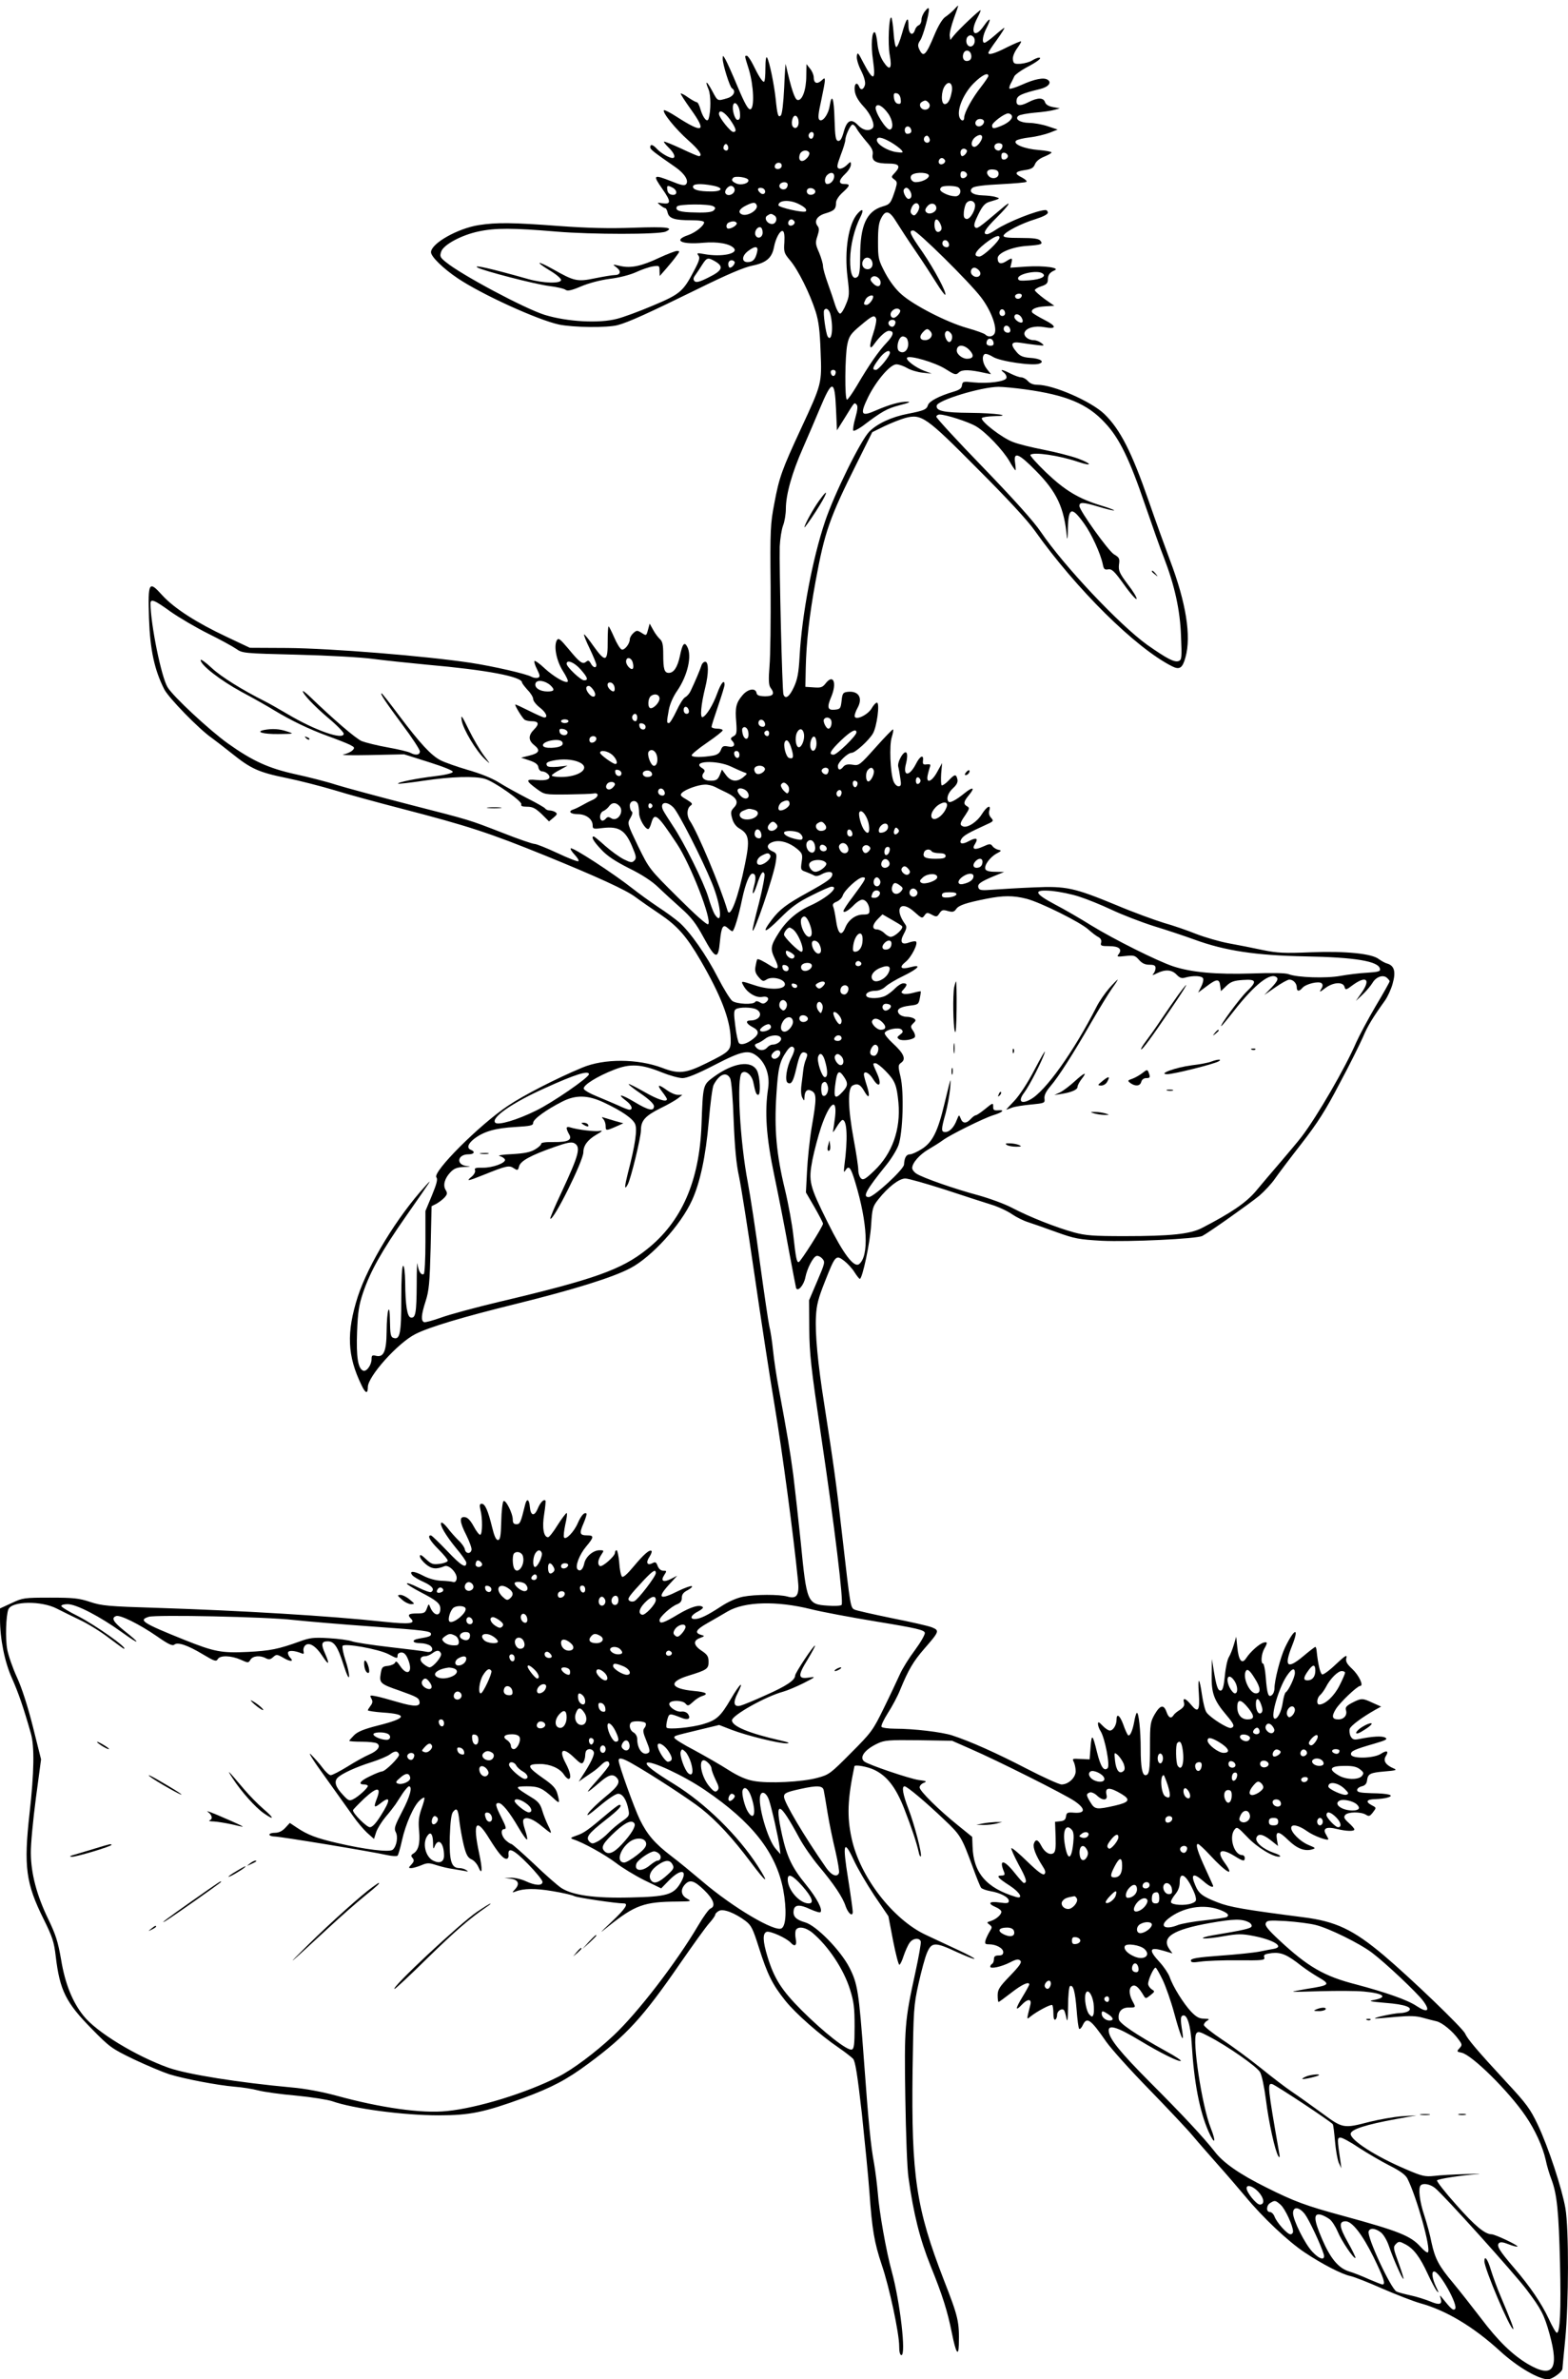 <?xml version="1.0" standalone="no"?>
<!DOCTYPE svg PUBLIC "-//W3C//DTD SVG 20010904//EN"
 "http://www.w3.org/TR/2001/REC-SVG-20010904/DTD/svg10.dtd">
<svg version="1.0" xmlns="http://www.w3.org/2000/svg"
 width="844pt" height="1280pt" viewBox="0 0 844 1280"
 preserveAspectRatio="xMidYMid meet">
<g transform="translate(0,1280) scale(0.1,-0.1)"
fill="#000000" stroke="none">
<path d="M5134 12747 c-12 -12 -33 -30 -47 -39 -15 -11 -37 -47 -57 -95 -46
-111 -60 -125 -82 -78 -9 19 -8 29 6 49 15 24 46 135 46 166 -1 10 -7 8 -20
-9 -11 -13 -20 -34 -20 -47 0 -14 -7 -27 -15 -30 -8 -3 -17 -14 -20 -25 -12
-37 -35 -22 -35 23 0 55 -11 42 -35 -43 -11 -39 -24 -71 -30 -72 -6 -1 -12 32
-15 75 -3 43 -9 80 -12 83 -13 13 -20 -142 -9 -200 14 -76 1 -90 -34 -37 -17
26 -28 59 -32 96 -3 31 -9 59 -14 62 -16 9 -22 -70 -10 -149 16 -113 2 -117
-52 -14 -28 55 -32 59 -35 35 -2 -15 8 -49 23 -78 17 -34 24 -61 21 -76 -7
-27 -24 -32 -32 -9 -10 24 -24 17 -24 -11 0 -32 15 -61 50 -99 38 -40 62 -99
47 -114 -19 -19 -52 -12 -77 14 -37 40 -61 29 -78 -33 -11 -39 -19 -52 -31
-50 -13 3 -16 22 -19 116 -3 113 -14 145 -26 73 -7 -48 -40 -91 -56 -75 -8 8
-5 35 10 102 11 51 20 99 20 108 0 16 -2 16 -19 0 -24 -21 -41 -13 -41 18 0
13 -9 34 -20 47 l-19 24 -1 -63 c0 -75 -22 -135 -47 -130 -15 3 -33 56 -64
193 -1 6 -5 -52 -8 -127 -4 -82 -11 -142 -18 -149 -14 -14 -19 2 -28 91 -8 75
-33 198 -46 220 -5 9 -9 -12 -9 -57 0 -40 -3 -73 -8 -73 -9 0 -29 31 -59 93
-13 26 -28 47 -33 47 -13 0 -13 3 11 -74 26 -86 31 -209 8 -214 -12 -2 -29 28
-68 120 -28 68 -58 134 -66 148 -14 24 -14 24 -15 4 0 -30 38 -152 50 -159 24
-15 9 -44 -27 -54 -52 -15 -49 -17 -79 39 -30 56 -42 61 -20 9 13 -31 13 -117
0 -158 -7 -22 -29 3 -43 49 -6 22 -15 40 -20 40 -5 0 -25 11 -46 25 -20 15
-39 24 -41 22 -2 -2 23 -41 56 -87 86 -120 65 -130 -78 -38 -34 22 -65 38 -68
35 -11 -11 64 -103 131 -162 58 -51 81 -85 56 -85 -4 0 -47 18 -95 41 -48 22
-89 39 -92 37 -2 -3 10 -17 26 -33 30 -29 39 -55 20 -55 -18 0 -64 27 -84 49
-22 24 -36 27 -36 9 0 -12 17 -25 138 -109 48 -34 72 -73 54 -91 -8 -8 -28 -4
-76 16 -100 39 -104 36 -51 -40 49 -70 48 -85 -3 -77 -26 4 -26 4 -8 -11 11
-9 23 -16 27 -16 4 0 10 -11 13 -25 8 -31 38 -40 129 -40 41 0 67 -4 67 -11 0
-18 -46 -55 -86 -69 -83 -28 -37 -52 82 -41 76 7 144 -5 165 -30 24 -29 -68
-48 -160 -31 -38 7 -42 6 -32 -7 10 -12 6 -28 -24 -84 -58 -111 -75 -125 -223
-187 -73 -31 -158 -62 -190 -70 -98 -26 -269 -16 -390 21 -108 34 -448 215
-532 284 -31 25 -34 31 -25 57 13 37 110 89 202 108 88 19 184 19 418 -1 192
-16 551 -16 588 0 48 22 7 27 -170 21 -134 -5 -250 -2 -402 9 -253 19 -337 20
-434 5 -114 -18 -257 -99 -257 -146 0 -24 67 -89 145 -141 130 -87 429 -223
544 -248 79 -16 260 -18 316 -3 57 15 167 65 430 194 160 79 250 117 295 126
74 15 105 41 116 99 9 48 33 92 47 87 8 -2 11 -23 9 -60 -4 -53 -1 -60 31 -98
42 -49 106 -177 137 -274 17 -54 23 -104 27 -216 7 -173 7 -173 -106 -416
-102 -220 -117 -261 -143 -401 -21 -109 -23 -141 -20 -447 1 -181 -1 -374 -6
-429 -6 -73 -4 -102 5 -115 25 -33 16 -47 -29 -47 -32 1 -44 5 -46 19 -6 28
-47 21 -76 -14 -34 -40 -40 -66 -33 -145 4 -57 2 -66 -15 -75 -15 -8 -17 -14
-9 -22 23 -23 13 -40 -19 -33 -26 5 -32 2 -40 -19 -6 -16 -19 -26 -42 -30 -59
-10 -111 -10 -115 1 -2 5 35 36 82 68 47 32 85 62 85 67 0 5 -13 9 -30 9 -16
0 -30 5 -30 10 0 6 16 56 35 111 19 56 35 107 35 115 0 32 -19 10 -39 -45 -23
-64 -59 -122 -79 -129 -15 -5 -9 67 14 159 19 76 19 139 0 139 -8 0 -18 -10
-21 -22 -7 -22 -34 -86 -58 -136 -6 -13 -19 -28 -29 -33 -10 -5 -31 -39 -47
-74 -17 -36 -35 -65 -40 -65 -13 0 -13 4 -1 71 6 32 24 73 46 104 55 81 80
187 53 236 -15 29 -26 15 -39 -49 -13 -61 -33 -92 -60 -92 -24 0 -30 20 -30
99 0 51 -4 70 -17 82 -10 9 -27 31 -37 50 l-19 34 -9 -33 c-9 -33 -9 -33 -34
-17 -24 15 -27 15 -45 -1 -10 -9 -19 -24 -19 -33 0 -25 -29 -61 -44 -55 -8 3
-26 32 -40 65 -14 32 -28 59 -30 59 -3 0 -5 -34 -5 -75 1 -118 -11 -122 -77
-30 -25 36 -48 64 -50 62 -3 -2 11 -37 31 -78 19 -40 35 -79 35 -86 0 -20 -18
-15 -30 8 -9 16 -14 18 -25 9 -19 -16 -34 -5 -95 69 -46 55 -54 61 -63 46 -17
-32 -2 -110 33 -165 18 -28 30 -54 26 -57 -11 -11 -75 26 -125 72 -26 25 -51
42 -54 39 -3 -4 3 -24 14 -45 16 -33 17 -40 5 -45 -8 -3 -24 -1 -35 5 -28 16
-208 57 -326 75 -245 37 -752 78 -990 80 l-200 1 -125 59 c-162 76 -282 153
-347 224 -72 80 -77 72 -71 -125 6 -169 29 -276 82 -381 24 -47 189 -216 256
-262 19 -14 69 -52 110 -85 101 -81 143 -100 290 -130 69 -14 186 -44 260 -66
74 -23 236 -67 360 -99 362 -94 472 -130 780 -255 272 -111 428 -182 479 -220
31 -23 90 -64 132 -92 96 -65 143 -118 220 -250 108 -186 159 -316 162 -420 2
-64 -3 -70 -131 -133 -111 -55 -149 -59 -237 -25 -133 50 -314 51 -432 1 -141
-59 -316 -149 -399 -205 -153 -102 -408 -357 -385 -385 8 -9 2 -34 -24 -97
l-35 -84 0 -167 c0 -92 -4 -169 -9 -172 -14 -9 -29 16 -34 54 -2 19 -4 -30 -4
-110 -1 -154 -6 -183 -32 -178 -19 4 -29 64 -30 191 -1 51 -5 87 -11 87 -6 0
-10 -66 -10 -178 0 -187 -7 -223 -44 -209 -13 5 -16 22 -17 89 -1 112 -17 64
-18 -57 -1 -105 -16 -139 -57 -129 -20 5 -24 3 -24 -18 0 -31 -27 -69 -45 -62
-28 11 -38 73 -33 208 4 108 10 145 32 211 40 117 100 224 232 413 144 206
143 205 104 162 -152 -166 -307 -421 -364 -595 -62 -194 -57 -319 20 -477 21
-45 34 -49 34 -10 0 57 161 237 256 285 75 38 252 91 544 163 307 76 517 141
612 191 115 60 273 233 333 366 43 94 74 237 90 424 8 96 20 185 26 196 30 58
69 74 89 36 7 -12 15 -111 19 -227 6 -147 14 -234 29 -302 11 -52 48 -286 82
-520 34 -234 83 -555 110 -715 41 -246 101 -693 125 -936 9 -81 -6 -103 -57
-88 -43 12 -172 12 -239 -1 -34 -7 -78 -26 -119 -53 -75 -49 -113 -67 -141
-67 -29 0 -19 22 19 41 17 9 29 19 25 23 -16 16 -64 2 -133 -39 -78 -47 -100
-54 -100 -31 0 17 63 74 96 86 17 7 24 17 24 34 0 19 9 30 33 42 17 10 27 19
20 21 -6 2 -39 -10 -72 -26 -101 -51 -117 -39 -48 36 l42 46 -33 -17 c-41 -21
-58 -12 -37 20 15 23 14 24 -5 24 -13 0 -24 10 -30 25 -8 22 -13 24 -29 15
-28 -14 -36 4 -15 35 9 14 14 28 11 31 -10 10 -42 -18 -97 -84 -34 -41 -56
-60 -62 -54 -6 6 -13 40 -15 76 -3 36 -10 66 -14 66 -5 0 -9 -6 -9 -14 0 -18
-68 -78 -81 -71 -14 9 -11 33 7 60 16 24 16 25 -9 25 -34 0 -74 -34 -82 -70
-7 -33 -22 -47 -36 -33 -15 15 9 79 46 123 43 51 43 60 6 60 -41 0 -44 10 -20
65 11 26 18 49 16 52 -11 10 -29 -10 -47 -51 -20 -47 -65 -93 -74 -77 -4 5 0
37 7 71 8 33 11 60 7 60 -4 0 -26 -29 -49 -65 -22 -36 -45 -65 -51 -65 -24 0
-33 53 -21 124 6 38 9 71 7 73 -9 10 -28 -10 -42 -44 -18 -43 -38 -38 -42 10
-4 44 -17 48 -26 10 -23 -94 -27 -103 -46 -103 -15 0 -20 7 -20 25 0 34 -39
110 -50 99 -5 -5 -11 -54 -12 -109 -2 -81 -6 -100 -18 -100 -10 0 -20 22 -31
68 -22 90 -38 127 -56 127 -11 0 -13 -7 -7 -33 12 -45 11 -130 -1 -134 -5 -1
-21 18 -35 45 -17 31 -32 48 -47 50 -32 5 -30 -25 8 -99 16 -33 29 -68 27 -77
-5 -24 -32 -21 -36 3 -2 11 -18 34 -36 50 -17 17 -43 46 -57 65 -15 19 -30 32
-34 28 -10 -10 23 -67 81 -138 30 -35 54 -70 54 -77 0 -33 -27 -17 -101 61
-45 47 -85 86 -90 86 -21 0 -5 -29 41 -75 27 -27 50 -54 50 -61 0 -6 -19 -14
-42 -17 -38 -5 -46 -2 -76 26 -23 22 -32 26 -32 15 0 -9 14 -28 32 -43 31 -26
57 -29 100 -11 24 11 70 -37 66 -67 -2 -14 -9 -20 -18 -18 -8 3 -37 6 -65 7
-31 1 -69 12 -99 28 -49 26 -77 26 -56 1 7 -8 34 -24 61 -36 46 -21 61 -41 39
-54 -5 -3 -36 8 -70 25 -33 17 -60 26 -60 21 0 -5 33 -25 73 -46 89 -46 107
-62 107 -90 0 -45 -36 -38 -55 10 -7 18 -8 18 -17 -7 -9 -25 -15 -28 -54 -28
-45 0 -53 -7 -32 -28 27 -27 -8 -31 -142 -17 -296 32 -765 60 -1225 75 -261 8
-297 11 -360 32 -60 20 -90 23 -215 23 -139 0 -148 -1 -207 -29 l-63 -29 0
-56 c0 -108 25 -233 65 -321 34 -77 61 -154 101 -295 20 -69 18 -209 -7 -430
-32 -288 -20 -377 76 -570 47 -95 56 -122 65 -200 22 -184 55 -249 195 -391
95 -97 106 -105 226 -163 70 -33 156 -69 190 -80 81 -25 258 -59 352 -67 40
-3 97 -12 127 -20 30 -8 123 -21 205 -28 83 -8 169 -22 193 -30 113 -40 383
-76 573 -76 168 0 244 16 456 93 154 57 234 99 351 186 203 150 293 248 492
537 68 98 138 196 157 217 18 20 33 41 33 47 0 5 9 14 20 20 24 13 87 -12 144
-55 30 -23 39 -42 71 -143 46 -145 73 -199 142 -285 56 -70 187 -185 290 -255
32 -22 65 -48 75 -58 12 -15 23 -84 47 -294 16 -151 35 -342 41 -425 14 -200
26 -269 66 -389 41 -119 94 -369 94 -438 0 -29 4 -48 12 -48 26 0 -7 285 -52
450 -30 108 -68 324 -75 421 -4 46 -13 118 -20 159 -18 95 -30 217 -55 560
-27 366 -34 409 -78 495 -47 92 -178 226 -238 243 -49 14 -67 32 -62 64 4 32
32 34 89 7 27 -12 52 -20 55 -16 14 13 -20 77 -77 147 -75 91 -103 150 -129
266 -43 195 -18 191 93 -15 22 -41 69 -108 104 -150 81 -96 130 -169 145 -217
14 -39 38 -58 38 -29 0 10 -11 90 -25 178 -31 191 -23 215 30 101 20 -44 70
-129 111 -191 l76 -112 25 -131 c14 -71 29 -130 34 -130 4 0 15 22 23 48 9 26
23 58 32 70 17 25 52 29 60 8 3 -7 -11 -85 -30 -172 -56 -256 -59 -289 -53
-672 3 -191 10 -383 17 -427 27 -194 61 -331 119 -475 64 -158 91 -243 115
-363 21 -105 35 -128 37 -62 3 125 -2 148 -81 350 -149 385 -175 558 -168
1126 5 328 6 350 32 467 15 67 35 142 46 167 25 58 43 58 161 3 49 -22 91 -39
94 -36 3 2 -37 24 -87 47 -51 24 -129 60 -173 81 -178 82 -357 314 -401 520
-26 118 -22 211 15 388 3 10 70 -2 106 -19 70 -33 118 -96 163 -212 40 -103
65 -178 77 -231 3 -15 8 -26 11 -23 9 8 -34 172 -66 255 -30 78 -38 122 -21
122 13 0 109 -80 212 -178 90 -85 95 -94 155 -257 20 -55 40 -105 45 -111 5
-6 28 -14 50 -18 54 -9 99 -33 99 -52 0 -13 -8 -15 -50 -9 -56 8 -67 -5 -20
-25 17 -7 30 -18 30 -25 0 -16 -29 -41 -58 -50 -21 -6 -22 -8 -6 -19 15 -12
15 -15 1 -37 -8 -13 -18 -34 -22 -46 -5 -20 -3 -23 19 -23 38 0 76 -21 76 -42
0 -13 -7 -18 -25 -18 -18 0 -25 -5 -25 -19 0 -11 -4 -23 -10 -26 -5 -3 -10
-10 -10 -15 0 -14 60 -1 107 23 33 17 45 19 55 9 9 -9 -3 -27 -55 -81 -57 -59
-67 -74 -67 -105 0 -20 2 -36 5 -36 3 0 34 23 69 50 56 44 96 62 96 44 0 -4
-16 -33 -36 -66 -39 -64 -41 -82 -4 -43 31 33 54 33 46 0 -21 -84 -21 -81 0
-64 33 27 111 69 118 62 3 -3 6 -24 6 -45 0 -24 4 -37 10 -33 6 3 10 15 10 26
0 20 25 37 37 25 3 -3 9 -23 13 -43 6 -27 8 -9 9 64 0 56 5 104 10 108 18 10
28 -29 36 -127 4 -54 10 -100 14 -103 5 -2 13 7 19 20 22 47 42 33 127 -90 27
-38 130 -153 230 -255 99 -102 205 -214 235 -250 30 -36 91 -105 135 -155 44
-49 110 -126 147 -170 95 -115 231 -243 321 -303 93 -62 199 -117 247 -127 19
-4 96 -34 170 -67 74 -32 166 -68 205 -79 138 -38 286 -126 430 -258 92 -84
206 -151 257 -151 24 0 78 40 78 57 0 4 7 76 15 158 19 198 20 592 1 705 -19
108 -91 327 -149 450 -40 84 -60 112 -169 229 -158 171 -208 230 -222 261 -12
29 -298 303 -438 421 -164 138 -258 183 -436 205 -310 40 -394 54 -459 80 -80
31 -101 47 -119 91 -27 62 -11 70 43 23 29 -26 53 -38 53 -26 0 2 -18 41 -39
87 -44 95 -58 139 -43 139 5 0 33 -26 62 -57 91 -99 141 -126 81 -43 -46 64
-20 81 54 35 47 -29 55 -30 55 -10 0 8 -6 15 -14 15 -43 0 -72 95 -42 136 14
18 17 16 68 -37 54 -58 146 -113 176 -107 10 2 -6 12 -34 21 -57 20 -100 58
-91 81 9 24 35 19 77 -14 l39 -31 -6 36 c-8 47 10 46 62 -5 45 -44 86 -60 125
-50 24 7 23 8 -18 25 -43 18 -92 66 -92 91 0 23 39 16 85 -17 36 -26 115 -55
115 -43 0 2 -6 13 -12 24 -21 33 1 45 56 31 53 -13 96 -14 96 -3 0 5 -14 21
-31 36 -24 22 -28 30 -18 42 14 17 82 18 110 2 17 -11 22 -10 39 12 19 25 19
25 -6 38 -36 19 -29 32 19 33 23 1 53 4 67 9 40 12 3 22 -87 23 -61 2 -78 5
-78 17 0 8 11 17 25 20 17 4 26 14 28 30 5 38 16 43 94 50 64 5 70 8 48 17
-42 18 -56 41 -41 65 18 28 6 34 -26 13 -38 -25 -156 -28 -161 -4 -3 18 16 27
127 59 62 18 72 24 57 32 -17 10 -68 7 -143 -8 -25 -5 -33 -2 -43 15 -6 12 -8
30 -5 40 5 17 66 62 138 103 l31 17 -45 20 c-55 26 -61 26 -110 1 -32 -17 -39
-25 -34 -41 8 -26 -11 -49 -41 -49 -34 0 -38 16 -14 55 22 36 116 125 131 125
21 0 -6 57 -42 91 -30 28 -37 41 -32 60 5 19 -6 13 -56 -34 -33 -32 -67 -57
-74 -55 -11 4 -23 58 -30 126 -1 12 -4 22 -7 22 -3 0 -33 -23 -65 -50 -87 -73
-105 -56 -60 57 41 103 12 95 -39 -12 -24 -51 -56 -174 -56 -218 0 -14 -6 -30
-14 -36 -19 -16 -26 6 -33 97 -3 39 -10 72 -14 72 -14 0 -10 52 6 80 19 33 18
39 -4 33 -22 -6 -70 -48 -93 -83 -23 -36 -41 -14 -48 58 l-6 57 -13 -44 c-7
-24 -19 -54 -26 -65 -8 -12 -18 -57 -22 -101 -6 -60 -12 -80 -23 -80 -15 0
-23 23 -38 115 l-9 55 -1 -85 c-2 -98 12 -137 77 -214 44 -52 49 -64 28 -72
-16 -6 -113 55 -133 84 -8 11 -18 53 -24 93 -14 98 -24 102 -17 7 6 -91 -4
-106 -42 -59 -30 36 -46 40 -38 11 4 -15 -2 -25 -21 -38 -15 -9 -31 -22 -35
-29 -13 -21 -27 -15 -38 17 -15 42 -34 38 -64 -13 -23 -41 -25 -53 -25 -170 0
-132 -4 -157 -25 -157 -17 0 -25 46 -25 140 0 100 -11 201 -21 195 -4 -3 -10
-24 -14 -48 -9 -50 -24 -82 -34 -71 -4 5 -16 30 -25 57 -18 49 -36 62 -36 26
0 -29 -18 -59 -36 -59 -8 0 -26 12 -39 26 -20 21 -25 23 -25 10 0 -9 6 -27 14
-39 23 -36 52 -185 38 -199 -20 -20 -38 8 -57 85 -24 98 -29 103 -35 27 l-5
-65 -48 2 c-44 3 -47 2 -37 -16 5 -11 10 -33 10 -50 0 -34 -39 -71 -76 -71
-13 0 -97 38 -188 85 -162 84 -303 147 -401 179 -56 18 -206 36 -307 36 -37 0
-70 5 -73 10 -4 6 12 39 34 74 22 34 53 91 67 127 44 107 70 151 129 219 81
93 83 98 42 115 -19 8 -117 30 -218 50 -101 21 -191 41 -200 46 -21 11 -22 16
-64 384 -34 300 -48 397 -99 725 -34 214 -49 375 -44 467 3 63 13 100 48 188
56 142 59 146 104 112 19 -15 44 -42 56 -62 12 -19 25 -35 28 -35 14 0 56 198
61 290 6 89 8 99 39 138 53 67 112 112 145 112 16 0 111 -27 211 -59 99 -33
212 -69 250 -81 37 -11 89 -35 113 -52 25 -17 64 -36 87 -43 22 -7 91 -31 151
-53 100 -36 123 -40 245 -47 144 -7 512 10 542 26 39 21 256 175 306 216 29
25 67 66 84 91 18 26 82 111 143 189 87 112 130 179 206 325 54 100 109 212
125 248 25 60 54 107 120 199 13 19 32 59 40 89 18 63 10 96 -28 108 -13 3
-33 15 -46 24 -37 30 -177 44 -365 37 -143 -6 -181 -4 -260 12 -51 11 -132 27
-182 36 -49 9 -128 32 -175 50 -47 19 -125 46 -175 60 -49 15 -165 57 -257 96
-226 93 -268 103 -443 95 -77 -3 -174 -9 -216 -12 -63 -5 -77 -4 -82 9 -8 20
8 32 79 62 l59 24 -48 1 c-32 0 -49 5 -53 14 -8 20 24 64 60 84 27 14 28 17
11 20 -11 2 -26 11 -32 19 -11 15 -16 15 -53 -2 -45 -20 -61 -14 -41 16 18 30
6 35 -34 14 -37 -21 -56 -14 -39 13 11 17 37 32 127 73 45 20 47 22 32 39 -11
12 -14 26 -10 39 11 35 -13 24 -40 -19 -26 -42 -77 -75 -101 -66 -20 8 -18 18
12 61 22 34 24 39 10 47 -22 12 -20 25 9 60 35 42 23 48 -23 11 -47 -38 -78
-54 -86 -46 -14 15 -4 47 23 72 22 20 28 34 24 50 -7 28 -14 27 -48 -9 -15
-16 -32 -27 -36 -25 -4 3 -5 31 -3 63 l5 57 -26 -47 c-29 -54 -61 -66 -52 -20
3 15 9 35 12 45 6 14 2 17 -16 15 -20 -3 -23 1 -21 20 5 35 -16 26 -38 -18
-36 -70 -72 -68 -53 3 6 23 8 48 3 56 -11 21 -52 -47 -45 -74 3 -11 8 -39 11
-62 6 -36 4 -43 -10 -43 -9 0 -21 12 -27 28 -17 45 -23 194 -9 236 6 20 10 39
7 42 -2 2 -44 -41 -93 -96 -87 -97 -90 -100 -125 -94 -25 4 -39 1 -49 -10 -17
-22 -30 -20 -30 3 0 20 53 71 74 71 19 0 92 66 114 103 22 36 39 167 22 167
-6 0 -19 -14 -29 -32 -23 -37 -91 -67 -91 -39 1 9 7 27 15 41 31 55 7 95 -53
88 -24 -3 -28 -8 -32 -48 -5 -42 -7 -45 -37 -48 -39 -4 -43 13 -18 71 30 73
11 122 -29 73 -18 -24 -27 -27 -66 -24 l-45 3 2 100 c3 139 19 283 53 468 49
267 75 341 223 637 l82 165 65 32 c36 17 86 37 111 44 89 24 112 8 389 -271
162 -162 268 -276 310 -335 222 -313 542 -630 738 -729 41 -21 57 -11 73 48
32 114 3 294 -83 521 -27 72 -79 216 -115 320 -91 262 -153 385 -239 468 -71
68 -274 157 -360 157 -22 0 -40 7 -51 20 -10 11 -26 20 -36 20 -10 0 -35 9
-57 20 -45 23 -63 26 -36 5 10 -8 16 -21 13 -29 -7 -19 -100 -31 -178 -23 -54
6 -58 5 -61 -16 -2 -17 -14 -25 -48 -35 -74 -22 -128 -50 -135 -71 -7 -24 -21
-30 -108 -47 -89 -17 -165 -53 -208 -96 -47 -48 -189 -337 -238 -483 -68 -202
-125 -505 -137 -725 -5 -92 -12 -126 -31 -167 -24 -52 -46 -67 -56 -39 -7 17
-23 691 -20 796 2 41 10 92 18 113 8 20 15 61 15 90 0 76 33 194 92 327 28 63
68 158 90 210 67 160 81 160 88 -1 l5 -114 44 70 c53 86 49 81 62 68 7 -7 5
-29 -7 -71 -10 -34 -14 -65 -11 -69 4 -3 26 8 50 25 104 79 131 94 199 112 49
12 63 19 43 19 -39 1 -96 -15 -168 -46 -83 -37 -90 -24 -44 71 45 90 119 176
152 176 13 0 39 -9 58 -20 18 -11 56 -22 83 -25 l49 -5 -40 15 c-48 18 -103
60 -92 71 14 14 151 -26 206 -61 51 -32 56 -34 73 -18 18 16 58 15 142 -4 l30
-6 -22 28 c-23 29 -29 69 -12 80 6 4 26 -3 45 -15 38 -24 216 -50 250 -36 30
11 3 28 -52 31 -37 3 -53 10 -70 30 -37 43 -31 59 20 51 23 -4 62 -9 87 -12
42 -5 44 -4 26 10 -11 9 -29 16 -41 16 -31 0 -57 22 -50 42 10 25 56 37 106
28 68 -13 68 5 1 39 -33 17 -63 35 -66 40 -10 16 18 30 69 33 l50 3 -53 37
c-28 21 -52 42 -52 47 0 5 16 15 35 21 26 8 35 17 35 33 0 28 10 41 35 52 36
14 -53 27 -149 21 l-88 -6 6 25 c7 29 4 30 -29 9 -28 -18 -45 -12 -45 17 0 28
75 60 154 66 83 6 91 9 76 28 -9 11 -35 15 -107 15 -71 0 -94 3 -91 13 6 19
95 65 171 88 41 13 67 26 67 35 0 8 -6 14 -12 14 -44 0 -207 -65 -268 -106
-19 -13 -40 -24 -47 -24 -27 0 -11 28 52 90 73 73 87 101 23 45 -123 -104
-129 -108 -140 -97 -8 8 -3 27 18 69 22 45 36 60 59 67 60 18 61 18 35 26 -14
5 -46 8 -71 9 -53 1 -79 21 -54 41 10 8 64 15 150 19 74 4 137 9 140 13 4 4
-7 14 -24 23 -43 21 -39 32 15 40 36 5 47 12 55 32 6 15 24 30 49 40 22 9 40
19 40 23 0 4 -31 10 -69 13 -78 6 -140 32 -122 50 6 6 39 14 74 18 35 4 83 16
107 25 l43 17 -54 18 c-30 10 -75 18 -100 18 -50 1 -79 21 -57 38 7 6 47 13
88 17 41 3 89 10 105 15 l30 8 -37 7 c-24 4 -39 14 -43 26 -8 26 -40 26 -90 0
-46 -24 -68 -19 -63 12 3 24 27 35 126 59 45 11 65 35 41 50 -20 14 -70 4
-139 -27 -33 -15 -63 -24 -66 -21 -3 3 0 16 7 29 7 12 15 30 19 38 4 8 32 29
63 46 63 33 89 54 69 54 -7 0 -23 -7 -36 -15 -12 -8 -40 -16 -62 -18 -35 -2
-39 1 -42 23 -2 15 8 39 22 59 14 19 24 36 22 38 -2 3 -36 -12 -75 -31 -66
-34 -101 -44 -101 -30 0 4 20 35 46 70 25 35 43 64 40 64 -3 0 -26 -18 -51
-40 -25 -22 -50 -40 -56 -40 -15 0 -10 39 12 81 27 54 19 59 -16 9 -49 -71
-77 -36 -34 44 11 21 19 40 17 41 -4 4 -116 -102 -143 -135 l-20 -25 -3 22
c-2 12 8 54 22 93 14 38 25 70 23 70 -1 0 -12 -10 -23 -23z m110 -152 c8 -21
-3 -45 -20 -45 -18 0 -28 24 -20 45 3 8 12 15 20 15 7 0 16 -7 20 -15z m-16
-93 c2 -13 -3 -25 -13 -28 -23 -9 -38 10 -30 36 9 27 39 22 43 -8z m92 -111
c0 -4 -18 -31 -39 -58 -47 -59 -91 -139 -91 -165 0 -27 -24 -17 -28 11 -7 44
29 123 79 173 44 44 79 61 79 39z m-197 -84 c-8 -45 -21 -67 -38 -67 -21 0
-20 69 1 98 22 32 45 12 37 -31z m-275 -40 c3 -23 0 -28 -15 -25 -11 2 -19 14
-21 31 -3 23 0 28 15 25 11 -2 19 -14 21 -31z m149 -18 c16 -16 5 -39 -18 -39
-24 0 -37 29 -18 41 18 11 23 11 36 -2z m-1014 -60 c2 -24 -2 -34 -13 -34 -15
0 -32 59 -23 82 9 24 35 -9 36 -48z m797 1 c26 -36 31 -83 10 -87 -20 -4 -85
100 -76 122 8 21 37 5 66 -35z m-850 -34 c33 -48 37 -66 17 -66 -15 0 -77 78
-77 97 0 27 30 11 60 -31z m1515 24 c10 -15 -13 -39 -53 -56 -43 -18 -52 -18
-52 1 0 15 66 65 87 65 6 0 15 -5 18 -10z m-1147 -29 c5 -29 -13 -50 -29 -34
-15 15 -3 66 14 60 7 -2 14 -14 15 -26z m995 3 c11 -11 -5 -34 -24 -34 -18 0
-26 20 -12 33 8 9 28 9 36 1z m-682 -46 c7 -13 30 -43 51 -68 31 -35 39 -51
35 -73 -5 -34 19 -47 88 -47 54 0 64 -14 34 -47 -23 -24 -23 -25 -6 -38 17
-12 17 -18 7 -52 -25 -77 -28 -82 -70 -94 -86 -26 -120 -102 -120 -266 0 -73
-4 -104 -14 -112 -25 -21 -41 16 -40 93 1 76 23 165 55 228 20 40 13 50 -14
20 -50 -55 -73 -199 -55 -344 11 -90 10 -101 -8 -144 -10 -26 -24 -49 -31 -51
-6 -2 -18 17 -27 44 -8 26 -26 80 -40 118 -14 39 -26 80 -26 93 0 13 -10 46
-21 73 -20 45 -21 54 -9 89 10 31 10 42 1 54 -21 26 -3 55 42 68 47 14 57 23
57 57 0 14 14 36 35 55 42 38 43 46 10 46 -33 0 -32 20 5 55 17 16 30 38 30
49 0 19 -1 18 -24 -4 -14 -13 -32 -20 -40 -17 -13 5 -12 15 9 72 14 36 25 72
25 81 0 24 28 84 39 84 6 0 16 -10 22 -22z m292 -2 c7 -16 -1 -26 -20 -26 -7
0 -13 9 -13 20 0 23 25 27 33 6z m-523 -30 c0 -8 -4 -17 -9 -21 -12 -7 -24 12
-16 25 9 15 25 12 25 -4z m896 -40 c-9 -15 -23 -26 -31 -26 -23 0 -18 37 7 54
31 22 46 4 24 -28z m-273 19 c8 -18 -11 -31 -25 -17 -11 11 -3 32 12 32 4 0
10 -7 13 -15z m-208 -20 c24 -14 49 -33 57 -42 12 -15 9 -16 -29 -11 -46 7
-103 41 -103 64 0 21 26 17 75 -11z m-875 -31 c0 -14 -12 -19 -23 -8 -9 9 4
35 14 28 5 -3 9 -12 9 -20z m1473 20 c9 -10 -4 -34 -18 -34 -17 0 -28 17 -20
30 7 11 28 13 38 4z m-190 -31 c8 -7 -11 -33 -24 -33 -5 0 -9 9 -9 20 0 19 20
27 33 13z m-847 -14 c3 -6 -3 -21 -15 -32 -25 -25 -47 -12 -36 22 7 22 39 29
51 10z m1069 -19 c0 -8 -8 -16 -17 -18 -13 -2 -18 3 -18 18 0 15 5 20 18 18 9
-2 17 -10 17 -18z m-339 -21 c8 -14 -18 -31 -30 -19 -9 9 0 30 14 30 5 0 12
-5 16 -11z m-880 -38 c-10 -16 -36 -13 -36 3 0 17 21 27 34 16 4 -5 5 -13 2
-19z m1169 -36 c0 -25 -37 -32 -54 -11 -18 21 -4 38 27 34 19 -2 27 -9 27 -23z
m-170 -5 c0 -8 -8 -16 -17 -18 -13 -2 -18 3 -18 18 0 15 5 20 18 18 9 -2 17
-10 17 -18z m-715 -8 c0 -21 -18 -42 -37 -42 -16 0 -17 32 -1 48 18 18 38 15
38 -6z m510 3 c0 -16 -38 -35 -71 -35 -24 0 -37 29 -18 41 25 15 89 11 89 -6z
m-972 -23 c6 -18 -39 -31 -65 -19 -24 11 -28 19 -16 31 12 11 76 2 81 -12z
m212 -26 c0 -8 -5 -18 -10 -21 -17 -11 -40 3 -34 20 8 19 44 20 44 1z m-406
-4 c62 -11 58 -32 -6 -32 -67 0 -98 9 -98 26 0 15 39 18 104 6z m-213 -12 c27
-15 25 -42 -3 -38 -15 2 -24 11 -26 26 -4 25 1 27 29 12z m332 -4 c10 -26 -34
-49 -48 -26 -8 13 13 40 30 40 7 0 15 -6 18 -14z m1201 8 c22 -9 20 -41 -3
-49 -11 -3 -36 1 -55 9 -35 15 -43 26 -29 39 8 9 66 9 87 1z m-1039 -14 c11
-17 -5 -32 -21 -19 -8 6 -14 15 -14 20 0 12 27 11 35 -1z m273 -7 c5 -17 -26
-29 -40 -15 -6 6 -7 15 -3 22 9 14 37 9 43 -7z m512 -3 c11 -21 6 -40 -10 -40
-13 0 -32 39 -25 50 10 16 23 12 35 -10z m-604 -66 c35 -17 50 -31 41 -41 -10
-10 -147 21 -147 33 0 27 58 31 106 8z m951 0 c9 -25 -24 -86 -45 -82 -13 3
-16 12 -14 38 2 19 8 41 14 48 14 17 37 15 45 -4z m-1174 -8 c10 -25 -48 -61
-78 -50 -25 10 -17 29 18 47 40 20 53 21 60 3z m875 -7 c1 -8 -4 -23 -12 -34
-12 -16 -17 -17 -27 -8 -10 10 -10 18 -1 39 13 26 35 28 40 3z m92 -9 c0 -20
-33 -36 -50 -25 -14 9 -12 21 5 39 19 19 45 10 45 -14z m-1200 10 c12 -7 12
-11 2 -22 -9 -9 -40 -13 -99 -11 -83 1 -112 10 -99 32 9 14 175 15 196 1z
m985 -84 c17 -27 62 -97 102 -155 40 -58 91 -137 114 -174 23 -37 44 -65 47
-63 9 10 -57 134 -121 228 -70 100 -78 118 -51 118 21 0 302 -277 365 -360 51
-67 85 -155 74 -190 -7 -21 -34 -27 -51 -10 -6 6 -50 22 -100 36 -109 31 -284
121 -350 179 -32 27 -64 70 -89 116 -37 71 -39 78 -39 169 0 72 4 103 18 128
23 44 44 39 81 -22z m-657 35 c20 -12 10 -46 -12 -46 -27 0 -46 33 -26 45 18
12 21 12 38 1z m108 -32 c8 -14 -18 -31 -30 -19 -9 9 0 30 14 30 5 0 12 -5 16
-11z m786 -14 c8 -18 8 -29 1 -36 -17 -17 -33 -1 -33 32 0 36 16 38 32 4z
m-1097 6 c6 -10 -25 -31 -44 -31 -15 0 -14 27 2 33 20 9 35 8 42 -2z m140 -52
c0 -28 -29 -38 -39 -13 -7 19 11 47 28 41 6 -2 11 -14 11 -28z m1275 -27 c0
-19 -88 -102 -108 -102 -36 0 -25 26 29 69 48 38 79 51 79 33z m-272 -35 c2
-10 -3 -17 -12 -17 -18 0 -29 16 -21 31 9 14 29 6 33 -14z m-1033 -44 c-9 -39
-23 -53 -51 -53 -33 0 -32 33 2 59 39 30 58 28 49 -6z m619 -49 c9 -24 -5 -45
-28 -42 -24 3 -33 32 -16 53 13 16 36 10 44 -11z m-843 -1 c46 -28 37 -49 -36
-85 -49 -25 -68 -29 -76 -21 -9 9 -8 18 5 35 9 13 26 38 37 56 24 37 30 38 70
15z m102 0 c8 -7 -11 -33 -24 -33 -5 0 -9 9 -9 20 0 19 20 27 33 13z m1317
-48 c22 -26 -12 -49 -37 -24 -14 14 -6 39 12 39 7 0 18 -7 25 -15z m340 -15
c26 -16 -5 -33 -70 -38 -50 -4 -60 -2 -60 11 0 24 102 45 130 27z m-870 -50
c0 -25 -22 -26 -43 -2 -13 14 -14 21 -5 30 16 16 48 -3 48 -28z m760 -69 c0
-14 -18 -23 -30 -16 -6 4 -8 11 -5 16 8 12 35 12 35 0z m-800 -7 c0 -16 -23
-44 -35 -44 -18 0 -18 5 -5 31 10 17 40 27 40 13z m-229 -100 c16 -71 5 -148
-16 -114 -10 17 -26 130 -19 141 10 17 29 4 35 -27z m374 27 c6 -10 -21 -41
-35 -41 -16 0 -22 21 -10 35 14 17 36 20 45 6z m565 -17 c0 -8 -7 -14 -15 -14
-15 0 -21 21 -9 33 10 9 24 -2 24 -19z m89 -23 c6 -10 8 -21 4 -24 -9 -10 -43
12 -43 28 0 21 27 18 39 -4z m-783 -6 c3 -8 -4 -44 -16 -80 -24 -71 -20 -94 7
-54 28 39 61 69 77 69 31 0 27 -23 -11 -63 -43 -45 -94 -118 -162 -234 -24
-40 -47 -73 -52 -73 -13 0 -11 239 2 298 9 43 18 57 71 101 64 54 75 59 84 36z
m104 -19 c0 -8 -5 -18 -11 -22 -14 -8 -33 11 -25 25 10 16 36 13 36 -3z m618
-39 c2 -10 -3 -17 -12 -17 -18 0 -29 16 -21 31 9 14 29 6 33 -14z m-428 -12
c15 -19 -3 -45 -31 -45 -27 0 -33 19 -13 41 21 23 28 24 44 4z m109 -9 c12
-14 5 -46 -10 -46 -12 0 -27 33 -22 48 6 16 18 15 32 -2z m-235 -32 c16 -42
-12 -84 -43 -64 -21 12 -5 80 18 80 11 0 22 -7 25 -16z m464 -17 c2 -12 -3
-17 -17 -17 -12 0 -21 6 -21 13 0 31 32 34 38 4z m-129 -41 c26 -28 21 -46
-14 -46 -25 0 -55 24 -55 44 0 34 38 35 69 2z m-429 -14 c0 -18 -61 -92 -75
-92 -22 0 -19 12 15 58 27 38 60 56 60 34z m-292 -109 c-4 -22 -22 -20 -26 1
-2 10 3 16 13 16 10 0 15 -7 13 -17z m1022 -88 c218 -30 333 -77 427 -179 78
-82 133 -196 218 -446 37 -107 81 -233 100 -280 58 -151 87 -281 92 -422 5
-114 4 -128 -12 -134 -23 -9 -63 12 -170 87 -149 107 -449 425 -573 608 -36
54 -144 174 -309 345 -139 143 -253 267 -253 274 0 6 8 12 18 12 33 0 154 -39
195 -63 53 -31 145 -127 181 -189 15 -27 30 -48 32 -48 2 0 1 18 -2 40 -10 63
19 52 112 -43 113 -114 152 -198 167 -357 2 -19 5 2 5 47 3 114 20 120 87 27
40 -55 89 -162 101 -220 5 -26 10 -30 28 -27 20 4 34 -9 87 -83 34 -48 65 -82
67 -76 2 7 -19 42 -48 79 -45 60 -50 73 -47 105 5 33 2 39 -27 56 -30 18 -186
236 -186 260 0 22 19 21 100 -3 46 -14 85 -23 87 -21 2 2 -29 14 -69 26 -122
37 -195 81 -296 177 -51 49 -89 92 -86 96 17 17 155 -3 258 -38 77 -26 76 -11
-1 18 -39 14 -122 35 -183 47 -62 12 -137 30 -167 42 -58 21 -177 113 -168
129 4 5 32 9 63 10 114 2 10 17 -125 18 -143 1 -186 10 -181 39 5 29 238 100
333 101 22 0 87 -6 145 -14z m-4601 -1196 c47 -33 138 -86 202 -118 65 -32
132 -69 151 -82 32 -23 40 -24 328 -31 162 -4 347 -14 410 -23 63 -8 194 -22
290 -31 319 -28 510 -64 510 -96 0 -4 14 -22 30 -40 17 -17 30 -39 30 -49 0
-10 16 -30 35 -45 33 -25 47 -54 25 -54 -6 0 -42 16 -80 35 -38 19 -72 35 -76
35 -7 0 37 -73 50 -82 6 -4 23 -8 38 -8 38 0 42 -15 13 -44 -32 -32 -32 -59 1
-85 34 -27 27 -43 -27 -56 l-44 -11 45 -15 c33 -11 46 -22 48 -37 2 -13 11
-22 21 -22 10 0 24 -7 32 -16 20 -24 -6 -36 -64 -30 -59 6 -58 -4 2 -48 42
-31 43 -31 164 -30 67 1 131 3 141 5 33 7 29 -20 -6 -35 -18 -8 -44 -22 -58
-30 -14 -8 -33 -17 -42 -20 -33 -10 -19 -26 22 -26 45 0 80 -27 80 -60 0 -20
4 -21 58 -14 83 9 117 -12 153 -96 24 -56 26 -67 13 -80 -12 -12 -19 -11 -56
7 -24 12 -68 44 -100 72 -31 28 -59 51 -62 51 -16 0 -2 -26 40 -70 32 -35 75
-63 150 -101 69 -34 123 -69 158 -103 29 -28 84 -78 122 -112 54 -48 80 -81
120 -155 66 -121 80 -124 89 -24 8 82 17 96 44 71 10 -9 20 -16 23 -16 9 0 34
82 53 175 18 83 39 135 55 135 17 0 21 -20 10 -61 -17 -61 -5 -59 15 3 20 62
32 78 40 56 3 -8 -10 -77 -29 -153 -20 -76 -36 -143 -35 -149 2 -35 116 297
125 369 6 41 5 45 -20 56 -34 16 -30 40 9 51 37 10 85 -5 126 -39 28 -24 30
-30 24 -70 -6 -41 -5 -44 22 -53 15 -6 35 -14 44 -19 9 -6 24 -4 40 5 31 17
59 18 59 1 0 -21 -25 -39 -130 -97 -118 -65 -153 -92 -196 -148 -59 -78 -37
-74 44 7 62 62 96 87 171 124 51 26 99 47 107 47 44 0 -25 -61 -113 -101 -72
-32 -130 -82 -171 -147 -44 -69 -47 -86 -22 -138 26 -52 20 -65 -18 -42 -44
28 -72 42 -76 37 -2 -2 -6 -19 -9 -36 -5 -25 -1 -39 16 -59 21 -24 25 -25 44
-13 31 19 98 1 98 -26 0 -30 -84 -32 -164 -5 -76 25 -75 25 -56 -8 22 -36 66
-61 98 -55 30 6 42 -10 21 -28 -12 -10 -20 -10 -34 -1 -12 7 -21 8 -25 2 -10
-16 -98 -12 -123 5 -12 9 -47 66 -78 126 -62 121 -149 245 -208 297 -21 18
-72 56 -114 83 -42 28 -104 73 -137 99 -107 84 -324 225 -333 216 -3 -4 7 -19
22 -35 15 -16 24 -31 19 -34 -5 -3 -56 17 -113 44 -58 27 -113 49 -123 49 -10
0 -87 26 -170 59 -189 73 -165 66 -512 155 -159 41 -333 88 -385 104 -52 17
-151 42 -220 57 -144 32 -229 70 -364 166 -99 71 -295 253 -324 302 -34 56
-91 338 -92 450 0 28 21 20 109 -44z m2487 -274 c4 -14 4 -29 0 -32 -9 -10
-36 18 -36 38 0 28 29 23 36 -6z m-282 -35 c39 -44 45 -60 20 -60 -18 0 -94
72 -94 89 0 24 40 9 74 -29z m-161 -87 c25 -24 21 -33 -16 -33 -42 0 -73 21
-64 45 8 20 51 14 80 -12z m345 -11 c4 -24 -7 -29 -26 -10 -18 18 -15 40 6 36
9 -2 18 -13 20 -26z m-114 -14 c23 -33 1 -51 -25 -19 -18 22 -18 41 1 41 5 0
16 -10 24 -22z m356 -46 c0 -20 -29 -52 -47 -52 -19 0 -17 57 4 68 21 13 43 4
43 -16z m158 -65 c2 -10 -3 -17 -12 -17 -10 0 -16 9 -16 21 0 24 23 21 28 -4z
m-278 -37 c0 -11 -4 -20 -9 -20 -14 0 -23 18 -16 30 10 17 25 11 25 -10z
m1044 -15 c6 -18 -2 -45 -15 -45 -12 0 -31 39 -24 50 9 15 32 12 39 -5z
m-1414 -5 c0 -5 -9 -10 -20 -10 -11 0 -20 5 -20 10 0 6 9 10 20 10 11 0 20 -4
20 -10z m1058 -13 c2 -10 -3 -17 -12 -17 -18 0 -29 16 -21 31 9 14 29 6 33
-14z m-643 -17 c0 -22 -29 -18 -33 3 -3 14 1 18 15 15 10 -2 18 -10 18 -18z
m553 -29 c6 -37 -15 -49 -28 -17 -5 15 -7 32 -4 37 10 16 29 4 32 -20z m-973
-1 c0 -22 -39 -19 -43 3 -3 15 1 18 20 15 12 -2 23 -10 23 -18z m1273 -13 c3
-28 -13 -67 -28 -67 -16 0 -23 50 -11 77 14 30 35 25 39 -10z m-188 8 c0 -8
-4 -15 -9 -15 -13 0 -22 16 -14 24 11 11 23 6 23 -9z m470 5 c0 -18 -105 -120
-123 -120 -29 0 -19 20 39 76 53 51 84 67 84 44z m-1400 -34 c0 -17 -27 -29
-35 -16 -4 6 -3 15 0 20 9 15 35 12 35 -4z m1185 -26 c0 -35 -21 -53 -31 -26
-9 23 5 68 19 63 7 -2 12 -19 12 -37z m-1369 9 c11 -18 -10 -30 -56 -32 -27
-1 -44 3 -47 11 -9 24 88 44 103 21z m1235 -39 c13 -43 9 -56 -15 -47 -16 7
-32 69 -21 87 10 17 24 2 36 -40z m-725 -36 c7 -28 -1 -54 -16 -54 -17 0 -40
63 -28 77 14 17 37 5 44 -23z m-239 4 c22 -21 31 -48 15 -48 -13 0 -82 50 -82
60 0 18 43 10 67 -12z m683 1 c0 -24 -23 -21 -28 4 -2 10 3 17 12 17 10 0 16
-9 16 -21z m-852 -45 c48 -31 -15 -74 -109 -74 -27 0 -49 4 -49 8 0 4 19 18
43 30 l42 23 -52 -6 c-32 -3 -54 -1 -58 5 -10 16 0 23 48 31 52 8 105 1 135
-17z m807 -18 c27 -13 59 -27 70 -31 19 -6 19 -7 -4 -26 -34 -28 -67 -24 -93
11 l-22 30 -12 -30 c-11 -25 -19 -30 -49 -30 -38 0 -55 20 -37 43 8 9 6 16 -9
25 -61 38 78 45 156 8z m181 -8 c9 -14 -23 -38 -42 -31 -8 3 -14 14 -14 24 0
22 44 27 56 7z m344 -12 c0 -8 -4 -17 -8 -20 -13 -8 -35 11 -28 23 10 16 36
14 36 -3z m243 0 c6 -16 -14 -58 -28 -60 -15 -2 -18 43 -5 60 15 18 26 18 33
0z m-1358 -16 c0 -22 -29 -18 -33 3 -3 14 1 18 15 15 10 -2 18 -10 18 -18z
m165 -6 c0 -8 -10 -14 -25 -14 -26 0 -35 25 -12 33 18 6 37 -3 37 -19z m1445
-34 c0 -7 -6 -15 -12 -17 -8 -3 -13 4 -13 17 0 13 5 20 13 18 6 -3 12 -11 12
-18z m-1645 -20 c0 -4 -7 -13 -15 -20 -22 -18 -44 2 -26 24 12 14 41 12 41 -4z
m1303 14 c9 -9 -4 -35 -14 -28 -5 3 -9 12 -9 20 0 14 12 19 23 8z m-373 -19
c7 -8 9 -22 6 -32 -6 -15 -9 -15 -28 4 -11 12 -17 26 -14 32 10 15 21 14 36
-4z m-392 -8 c15 -8 44 -22 65 -32 53 -26 65 -51 38 -79 -18 -19 -19 -27 -10
-59 6 -23 20 -43 39 -54 52 -30 57 -61 30 -192 -36 -178 -80 -296 -94 -250
-39 132 -161 422 -203 484 -18 27 -16 65 3 80 14 10 12 14 -21 34 -33 19 -36
24 -24 36 19 19 87 43 122 44 16 1 41 -5 55 -12z m-270 -30 c2 -10 -3 -17 -12
-17 -18 0 -29 16 -21 31 9 14 29 6 33 -14z m446 1 c18 -29 -8 -46 -34 -23 -11
10 -20 24 -20 32 0 20 40 13 54 -9z m506 -2 c0 -8 -4 -17 -9 -21 -12 -7 -24
12 -16 25 9 15 25 12 25 -4z m-280 -61 c0 -14 -29 -35 -49 -35 -20 0 -11 37
12 47 25 12 37 8 37 -12z m-816 -1 c3 -9 6 -30 6 -48 0 -31 32 -86 49 -86 5 0
12 15 17 33 17 59 32 47 138 -113 73 -110 190 -410 168 -432 -6 -6 -71 52
-163 144 -154 153 -154 153 -214 275 -59 123 -59 123 -42 152 11 19 14 32 7
36 -5 3 -10 17 -10 31 0 28 34 34 44 8z m1655 -30 c-19 -37 -57 -60 -71 -46
-16 16 8 59 42 77 34 18 48 3 29 -31z m-1756 21 c30 -29 -8 -89 -43 -67 -14 9
-21 8 -30 -3 -7 -8 -16 -12 -21 -9 -16 9 -10 44 9 51 9 4 23 15 30 25 16 22
36 23 55 3z m179 0 c0 -5 -5 -11 -11 -13 -6 -2 -11 4 -11 13 0 9 5 15 11 13 6
-2 11 -8 11 -13z m113 -9 c27 -27 154 -276 207 -406 50 -121 60 -240 14 -167
-7 12 -23 54 -34 92 -24 79 -131 295 -190 382 -21 32 -44 68 -51 81 -24 45 14
58 54 18z m433 -12 c48 -13 8 -58 -46 -52 -35 4 -42 35 -10 47 29 12 28 12 56
5z m619 -83 c6 -41 -5 -53 -24 -28 -17 20 -35 86 -27 98 12 20 45 -25 51 -70z
m-498 6 c8 -10 7 -17 -1 -25 -26 -26 -60 -4 -38 23 15 18 24 19 39 2z m261 -2
c15 -18 5 -35 -21 -35 -24 0 -37 29 -18 41 19 12 25 11 39 -6z m340 -14 c0
-17 -18 -31 -41 -31 -13 0 -11 24 3 38 18 18 38 14 38 -7z m52 -33 c-15 -15
-26 -4 -18 18 5 13 9 15 18 6 9 -9 9 -15 0 -24z m-734 -6 c2 -14 -2 -22 -12
-22 -19 0 -29 17 -22 36 8 22 30 12 34 -14z m490 5 c2 -10 -3 -17 -12 -17 -10
0 -16 9 -16 21 0 24 23 21 28 -4z m-287 3 c10 -6 19 -18 19 -26 0 -12 -7 -14
-32 -9 -42 9 -68 23 -68 35 0 13 56 13 81 0z m85 -66 c8 -33 -9 -52 -31 -34
-15 13 -20 42 -8 53 14 15 33 6 39 -19z m178 -11 c13 -33 -26 -47 -43 -15 -7
13 -7 22 1 30 13 13 34 6 42 -15z m-114 -9 c0 -16 -26 -19 -35 -4 -3 6 -4 14
0 20 8 13 35 1 35 -16z m229 -10 c-15 -18 -28 -18 -36 2 -8 20 17 36 34 22 10
-8 10 -14 2 -24z m107 -9 c-3 -8 -10 -15 -16 -15 -14 0 -12 37 3 43 15 5 21
-8 13 -28z m229 5 c3 -5 22 -10 41 -10 24 0 34 -5 34 -15 0 -11 -13 -15 -54
-15 -56 0 -72 9 -62 35 6 17 32 20 41 5z m-869 -21 c8 -14 -24 -46 -51 -51
-30 -5 -26 33 5 49 31 16 37 16 46 2z m301 -42 c8 -13 -33 -47 -58 -47 -21 0
-41 31 -31 47 15 22 75 22 89 0z m341 0 c4 -20 -25 -34 -39 -20 -14 14 1 45
20 41 9 -2 17 -11 19 -21z m500 1 c-2 -15 -11 -24 -25 -26 -25 -4 -31 16 -11
36 20 20 40 14 36 -10z m-398 -33 c10 -12 10 -19 2 -27 -15 -15 -48 14 -38 31
10 15 21 14 36 -4z m155 -44 c0 -19 -68 -42 -86 -30 -11 8 -9 13 10 30 27 22
76 22 76 0z m195 5 c0 -18 -19 -33 -53 -41 -34 -9 -38 16 -5 39 28 20 58 21
58 2z m-590 -26 c-6 -11 -33 -49 -60 -85 -28 -36 -50 -70 -50 -76 0 -14 30 4
59 35 14 14 33 26 42 26 21 0 39 -28 39 -59 0 -17 -6 -21 -34 -21 -40 0 -79
-28 -96 -70 -21 -52 -40 -36 -51 45 -4 27 -10 58 -14 67 -5 13 0 20 18 27 14
6 29 20 33 33 9 29 83 97 107 98 15 0 16 -3 7 -20z m87 4 c8 -21 -13 -42 -28
-27 -13 13 -5 43 11 43 6 0 13 -7 17 -16z m108 -28 c16 -12 17 -16 6 -30 -26
-31 -62 -9 -47 29 7 19 17 19 41 1z m92 -32 c7 -20 -17 -37 -34 -23 -15 13 -6
39 13 39 8 0 17 -7 21 -16z m-204 0 c11 -11 -5 -34 -24 -34 -21 0 -22 1 -13
24 6 16 25 21 37 10z m1077 -28 c41 -13 120 -45 175 -71 55 -26 156 -65 225
-87 69 -21 168 -54 220 -73 164 -60 331 -85 595 -90 271 -5 395 -26 403 -67 3
-14 -9 -17 -70 -21 -40 -2 -104 -10 -143 -17 -76 -14 -232 -9 -278 9 -17 7
-88 8 -200 4 -191 -6 -323 6 -421 38 -85 28 -321 146 -443 221 -56 35 -142 85
-192 111 -117 62 -123 83 -18 74 39 -4 106 -17 147 -31z m-662 12 c-3 -7 -21
-14 -41 -16 -28 -2 -37 1 -37 12 0 12 11 16 41 16 28 0 39 -4 37 -12z m377
-23 c75 -19 292 -127 334 -166 18 -16 41 -34 53 -40 13 -7 18 -17 15 -30 -5
-17 1 -19 44 -19 53 0 72 -17 49 -45 -10 -12 -5 -13 38 -8 45 5 52 3 73 -21
16 -18 32 -26 56 -26 25 0 33 -4 33 -18 0 -10 -6 -24 -12 -31 -9 -9 -2 -8 19
3 45 22 80 20 106 -7 17 -18 28 -22 47 -16 43 12 90 10 96 -5 3 -8 -2 -28 -11
-45 l-16 -31 47 35 c53 40 68 41 72 1 l4 -28 29 28 c23 22 40 29 89 32 74 5
78 -7 20 -63 -38 -37 -147 -185 -136 -185 2 0 33 37 69 83 111 142 198 210
230 178 8 -8 1 -22 -28 -53 l-40 -41 59 41 c33 23 67 42 76 42 21 0 40 -20 40
-42 0 -22 13 -23 30 -3 18 22 90 39 104 25 7 -7 7 -16 -3 -31 -11 -18 -8 -18
22 5 42 32 96 36 104 7 5 -18 8 -18 45 10 72 52 97 31 48 -40 l-32 -46 37 35
c20 19 44 48 53 63 19 32 56 45 77 27 8 -7 15 -16 15 -19 0 -4 -34 -65 -76
-135 -41 -70 -88 -158 -104 -194 -58 -135 -211 -399 -293 -506 -17 -23 -69
-84 -113 -136 -45 -52 -106 -124 -135 -159 -53 -62 -132 -116 -291 -198 -63
-32 -167 -43 -413 -43 -171 0 -211 3 -274 20 -98 27 -239 83 -331 131 -41 22
-124 52 -185 69 -124 33 -299 94 -332 116 -13 8 -23 22 -23 30 0 28 40 73 88
101 26 15 61 37 77 49 39 29 219 118 270 134 52 16 66 30 29 27 -24 -2 -29 2
-28 20 0 21 -2 21 -42 -12 -23 -19 -47 -35 -52 -35 -5 0 -17 -9 -27 -20 -24
-26 -44 -25 -54 3 -9 22 -9 21 -21 -8 -15 -40 -39 -65 -62 -65 -23 0 -23 13 2
101 10 39 21 98 24 132 3 34 3 53 0 42 -3 -11 -17 -67 -31 -125 -35 -147 -64
-205 -121 -241 -25 -16 -54 -29 -64 -29 -20 0 -30 -18 -32 -55 -1 -26 -163
-175 -190 -175 -35 0 -14 38 94 172 27 33 57 82 66 107 24 67 31 287 11 369
-14 59 -13 63 5 76 26 19 12 50 -47 104 -25 23 -45 48 -43 55 7 19 76 33 91
18 9 -10 8 -15 -8 -27 -17 -13 -18 -16 -5 -25 16 -10 69 -4 83 10 5 5 2 20 -7
34 -16 23 -16 26 0 42 15 14 15 18 3 26 -8 5 -26 9 -40 9 -15 0 -32 7 -39 15
-19 23 1 38 57 45 44 5 48 7 54 40 4 19 6 36 5 37 -1 1 -19 -2 -40 -8 -21 -6
-45 -8 -53 -5 -14 6 -14 8 1 24 21 24 20 32 -2 32 -10 0 -29 -12 -43 -26 -13
-14 -36 -32 -51 -40 -32 -17 -94 -18 -104 -3 -9 15 15 29 50 29 17 0 40 10 53
23 13 12 56 38 96 57 82 40 101 64 38 47 -52 -14 -64 -2 -27 28 31 24 70 101
56 110 -4 3 -21 0 -36 -5 -41 -16 -53 2 -29 46 15 28 17 39 7 52 -61 85 -24
133 50 66 39 -35 42 -36 54 -19 12 17 16 17 40 4 25 -13 28 -12 41 8 12 18 19
20 45 12 26 -7 34 -5 45 11 14 20 52 33 163 55 89 18 145 18 215 0z m-670
-147 c12 -11 -38 -58 -61 -58 -8 0 -23 9 -34 20 -11 11 -29 20 -40 20 -28 0
-25 26 5 56 l25 25 47 -27 c27 -15 53 -31 58 -36z m-499 17 c18 -44 18 -75 -1
-75 -26 0 -58 84 -38 103 13 14 24 6 39 -28z m-90 -33 c32 -21 71 -123 47
-122 -15 1 -93 78 -93 92 0 14 19 38 30 38 3 0 10 -4 16 -8z m377 -61 c-1 -36
-18 -61 -41 -61 -11 0 -13 8 -9 36 11 66 53 87 50 25z m-233 -20 c14 -28 12
-51 -5 -51 -16 0 -35 30 -35 54 0 22 27 20 40 -3z m388 -3 c-2 -15 -11 -24
-25 -26 -25 -4 -31 16 -11 36 20 20 40 14 36 -10z m-523 -57 c3 -5 1 -13 -5
-16 -14 -8 -40 13 -40 32 0 10 4 11 19 3 11 -5 22 -14 26 -19z m360 -40 c7
-12 -12 -24 -25 -16 -11 7 -4 25 10 25 5 0 11 -4 15 -9z m-265 -16 c0 -19 -32
-36 -49 -25 -8 4 -11 15 -8 24 8 20 57 22 57 1z m-125 -15 c0 -22 -29 -18 -33
3 -3 14 1 18 15 15 10 -2 18 -10 18 -18z m535 -28 c-18 -31 -64 -52 -81 -35
-19 19 0 50 39 66 47 19 63 7 42 -31z m-340 -51 c0 -5 -7 -14 -15 -21 -12 -10
-19 -10 -28 -1 -9 9 -9 14 3 21 19 12 40 13 40 1z m-149 -16 c-1 -15 -24 -12
-29 3 -3 9 2 13 12 10 10 -1 17 -7 17 -13z m273 -4 c9 -14 -4 -41 -19 -41 -18
0 -26 15 -19 34 7 17 29 21 38 7z m-330 -87 c4 -9 1 -23 -5 -31 -10 -12 -14
-12 -26 0 -16 15 -7 47 12 47 7 0 16 -7 19 -16z m192 -9 c4 -8 3 -23 -1 -32
-6 -17 -7 -17 -20 0 -14 19 -10 47 6 47 5 0 12 -7 15 -15z m368 -4 c8 -12 -21
-34 -34 -26 -17 11 -11 35 9 35 11 0 22 -4 25 -9z m-723 -21 c39 -21 18 -60
-32 -60 -28 0 -23 -17 11 -35 37 -19 38 -37 4 -64 -33 -26 -64 -35 -76 -23 -5
5 -15 47 -20 92 -9 68 -8 84 3 91 19 12 86 11 110 -1z m459 -62 c0 -10 -4 -18
-10 -18 -12 0 -41 55 -33 64 10 10 43 -25 43 -46z m-182 15 c5 -17 -26 -29
-40 -15 -6 6 -7 15 -3 22 9 14 37 9 43 -7z m-80 -16 c4 -21 -24 -57 -45 -57
-22 0 -26 28 -8 56 18 28 48 29 53 1z m482 -7 c23 -23 19 -40 -9 -40 -22 0
-55 35 -46 49 10 17 33 13 55 -9z m-600 -25 c0 -16 -46 -32 -58 -20 -8 8 26
35 45 35 7 0 13 -7 13 -15z m54 -60 c5 -15 -21 -35 -47 -35 -8 0 -20 -7 -27
-15 -16 -19 -44 -19 -60 0 -10 12 -9 16 6 22 11 3 30 15 43 25 29 22 77 24 85
3z m326 0 c0 -8 -9 -15 -20 -15 -20 0 -26 11 -13 23 12 13 33 7 33 -8z m195
-45 c9 -15 -4 -50 -20 -50 -21 0 -27 17 -15 40 12 22 25 26 35 10z m-450 -10
c3 -5 -3 -27 -15 -50 -26 -50 -37 -125 -20 -135 19 -12 30 7 46 76 18 77 27
94 48 86 13 -5 14 -11 5 -34 -7 -15 -13 -41 -15 -58 -2 -16 -6 -53 -10 -81 -4
-31 -2 -59 5 -70 10 -18 10 -18 11 1 1 36 15 49 39 36 27 -15 27 -40 0 -196
-11 -66 -22 -172 -25 -235 l-6 -115 46 -79 c25 -44 46 -84 46 -89 0 -15 -122
-207 -131 -207 -11 0 -15 21 -29 146 -6 56 -26 166 -45 245 -46 189 -58 325
-46 509 9 143 17 179 54 233 19 28 32 34 42 17z m-75 -24 c0 -22 -29 -41 -42
-28 -8 8 -8 15 2 27 16 19 40 20 40 1z m-121 -21 c44 -38 65 -102 56 -167 -20
-130 -11 -264 33 -473 23 -110 58 -288 77 -395 20 -107 38 -201 40 -209 9 -23
42 15 50 57 9 46 40 108 59 115 8 3 22 -3 32 -14 16 -18 15 -23 -27 -121 l-44
-103 1 -155 c1 -134 10 -210 63 -570 73 -489 123 -901 111 -914 -5 -5 -38 -7
-74 -4 -111 7 -114 16 -146 343 -12 116 -30 278 -40 360 -19 140 -30 206 -80
475 -11 58 -24 146 -29 195 -5 50 -14 108 -20 130 -5 22 -28 177 -51 345 -22
168 -52 361 -65 430 -42 219 -61 564 -32 588 20 17 54 -11 62 -51 11 -54 16
-67 26 -67 15 0 10 98 -6 130 -30 58 -127 44 -234 -34 -58 -43 -57 -41 -65
-256 -11 -304 -107 -523 -294 -671 -137 -110 -285 -162 -797 -283 -126 -30
-266 -68 -310 -84 -44 -16 -86 -27 -92 -25 -18 7 -16 39 8 113 18 56 22 97 27
288 l5 223 26 13 c14 8 34 23 44 34 15 17 16 23 6 40 -16 25 -6 62 25 95 20
21 35 27 73 29 38 1 41 2 15 5 -59 7 -50 63 9 63 31 0 39 14 14 24 -24 9 -17
33 18 60 51 39 113 57 220 63 84 5 97 8 97 23 0 19 70 70 157 114 73 37 138
35 223 -5 98 -46 157 -87 169 -117 12 -29 0 -113 -39 -262 -19 -76 -20 -97 -1
-62 17 31 71 254 71 292 0 51 22 76 103 117 40 19 83 44 96 54 l24 19 -25 0
c-13 0 -39 11 -58 25 -47 34 -56 31 -26 -8 15 -19 26 -37 26 -40 0 -19 -51 -2
-122 39 -44 25 -82 44 -84 42 -2 -3 28 -26 66 -52 45 -31 70 -55 70 -67 0 -29
-29 -23 -104 22 -70 42 -100 48 -47 8 31 -23 41 -49 19 -49 -7 0 -33 10 -58
22 -25 11 -76 33 -115 49 -38 15 -71 34 -73 42 -4 19 73 67 163 102 86 34 146
31 257 -14 42 -17 92 -31 112 -31 23 0 78 22 171 70 153 79 186 85 234 45z
m360 -17 c17 -55 18 -93 1 -93 -16 0 -45 88 -36 111 9 24 24 16 35 -18z m89
20 c17 -17 15 -48 -3 -48 -17 0 -39 36 -30 50 8 13 18 13 33 -2z m239 -80 c51
-52 60 -76 69 -170 13 -145 -34 -275 -131 -367 -46 -44 -58 -51 -70 -41 -8 7
-15 27 -15 45 0 17 -11 92 -25 166 -31 169 -33 274 -6 289 26 14 43 6 64 -32
25 -44 32 -28 13 31 -9 27 -16 55 -16 60 0 24 30 9 50 -25 33 -52 48 -29 21
31 -25 56 -25 55 -8 55 7 0 32 -19 54 -42z m-1597 -17 c0 -18 -198 -154 -285
-196 -103 -51 -204 -80 -219 -65 -26 26 92 108 269 187 160 73 235 96 235 74z
m1374 -16 c22 -33 20 -48 -9 -79 -39 -42 -48 -34 -40 32 10 82 20 91 49 47z
m-88 -50 c7 -26 -11 -59 -27 -49 -10 6 -12 58 -2 67 13 13 23 7 29 -18z m39
-163 c-4 -32 -9 -66 -11 -77 -3 -11 5 -2 18 20 13 22 28 40 33 40 25 0 29
-104 10 -245 -4 -35 -3 -41 5 -27 19 30 29 19 54 -65 66 -219 74 -394 21 -438
-28 -23 -86 55 -169 222 -100 201 -105 222 -83 338 10 50 31 129 47 177 45
132 87 163 75 55z m-1579 -2346 c6 -17 -22 -76 -36 -76 -13 0 -13 46 0 71 13
22 28 25 36 5z m-101 -19 c13 -49 -32 -104 -49 -61 -8 21 -8 69 1 77 15 15 43
6 48 -16z m-221 -48 c-8 -14 -34 -11 -34 4 0 8 3 17 7 20 9 9 34 -13 27 -24z
m385 -8 c8 -14 7 -22 -3 -30 -16 -14 -26 -4 -26 26 0 28 15 30 29 4z m79 7
c-7 -19 -38 -22 -38 -4 0 10 9 16 21 16 12 0 19 -5 17 -12z m472 -41 c0 -18
-96 -143 -116 -151 -10 -4 -22 -2 -28 4 -10 10 0 24 83 113 46 48 61 57 61 34z
m-640 -22 c0 -8 -7 -15 -15 -15 -16 0 -20 12 -8 23 11 12 23 8 23 -8z m-342
-48 c4 -20 -25 -34 -40 -19 -15 15 -1 44 19 40 10 -2 19 -11 21 -21z m280 11
c17 -17 15 -38 -5 -38 -18 0 -53 28 -53 42 0 12 44 10 58 -4z m-183 -28 c0
-22 -29 -18 -33 3 -3 14 1 18 15 15 10 -2 18 -10 18 -18z m93 4 c26 -18 28
-36 6 -54 -13 -11 -19 -9 -41 12 -42 43 -14 77 35 42z m412 -5 c0 -24 -23 -21
-28 4 -2 10 3 17 12 17 10 0 16 -9 16 -21z m-765 1 c3 -6 -1 -13 -10 -16 -19
-8 -30 0 -20 15 8 14 22 14 30 1z m655 -24 c0 -17 -27 -29 -35 -16 -4 6 -3 15
0 20 9 15 35 12 35 -4z m288 -42 c-4 -25 -32 -24 -36 0 -4 21 18 40 31 27 5
-5 7 -17 5 -27z m-71 10 c8 -21 -13 -42 -28 -27 -13 13 -5 43 11 43 6 0 13 -7
17 -16z m273 -2 c0 -22 -58 -84 -74 -79 -22 7 -16 33 15 65 35 36 59 41 59 14z
m-3224 -46 c27 -14 83 -41 124 -61 41 -19 111 -62 154 -95 44 -33 81 -60 83
-60 27 0 -154 128 -248 176 -49 24 -89 49 -89 54 0 6 15 10 34 10 47 0 174
-66 292 -151 101 -73 106 -65 8 12 -55 45 -66 65 -39 75 21 8 126 -44 220
-109 60 -42 83 -53 93 -45 18 16 73 -3 156 -53 60 -36 70 -39 78 -25 12 22 72
20 124 -3 40 -18 41 -18 52 0 13 21 52 25 83 8 16 -8 25 -7 39 6 18 16 21 16
56 -4 37 -22 58 -21 36 1 -7 7 -12 18 -12 26 0 15 35 13 72 -2 13 -6 15 -3 12
11 -3 11 2 25 10 32 21 18 57 -5 92 -59 34 -52 40 -46 14 14 -23 51 -20 66 14
66 35 0 54 -28 85 -126 17 -53 29 -78 30 -63 1 14 -8 54 -20 89 -11 34 -18 68
-15 75 6 17 192 -16 247 -44 47 -25 49 -25 49 -6 0 8 9 15 21 15 14 0 25 -11
35 -36 29 -69 -2 -96 -42 -37 -16 24 -23 29 -27 19 -3 -8 -21 -16 -39 -18 -30
-3 -33 -7 -39 -43 -8 -49 -1 -55 101 -90 95 -34 104 -39 108 -59 6 -28 -27
-29 -116 -3 -48 14 -102 29 -120 32 -31 6 -33 5 -23 -13 8 -14 7 -24 -4 -38
-8 -11 -15 -22 -15 -25 0 -3 37 -9 81 -12 137 -9 129 -31 -27 -70 -75 -19
-109 -33 -128 -52 -14 -14 -26 -28 -26 -30 0 -3 30 -5 68 -5 37 0 73 -4 81 -9
23 -14 5 -40 -42 -60 -23 -10 -76 -39 -117 -65 -41 -25 -81 -46 -90 -46 -8 0
-28 18 -44 40 -16 22 -45 54 -63 72 -19 18 16 -38 79 -124 62 -87 129 -181
150 -210 20 -29 53 -68 73 -87 l38 -34 12 37 c7 20 30 57 51 82 22 25 45 56
53 67 8 12 25 39 39 60 14 20 29 37 33 37 21 0 6 -56 -37 -137 -39 -75 -44
-90 -34 -109 14 -25 5 -77 -16 -95 -18 -15 -149 1 -299 36 -112 26 -159 44
-216 82 l-39 26 -25 -27 c-16 -17 -34 -26 -55 -26 -16 0 -30 -4 -30 -10 0 -5
13 -10 28 -10 30 0 523 -81 606 -100 27 -6 52 -7 56 -3 4 4 15 42 24 83 19 86
63 186 95 214 11 11 23 17 25 15 3 -2 -4 -29 -15 -59 -15 -43 -18 -70 -13
-121 6 -68 -4 -105 -33 -122 -11 -7 -12 -12 -2 -23 9 -11 8 -19 -6 -34 -17
-18 -17 -20 -1 -20 9 0 33 7 53 15 32 14 42 14 82 1 25 -8 66 -18 91 -21 25
-4 54 -9 65 -11 16 -4 17 -3 5 5 -8 6 -25 11 -37 11 -44 0 -55 38 -52 168 3
81 8 124 18 135 20 25 27 14 34 -52 4 -33 14 -90 23 -127 13 -52 22 -68 42
-77 14 -6 30 -25 37 -41 21 -50 23 -14 4 74 -36 168 -16 195 55 78 48 -77 74
-108 92 -108 8 0 13 9 11 22 -4 44 29 28 106 -51 42 -43 77 -86 77 -95 0 -22
-38 -21 -91 4 -24 11 -60 19 -79 18 l-35 -1 33 -4 c41 -5 51 -27 26 -55 -19
-21 -19 -21 1 -14 43 17 107 18 200 2 54 -9 107 -21 117 -27 16 -8 224 -39
265 -39 28 0 10 -28 -64 -98 -70 -66 -72 -69 -18 -25 143 114 192 132 370 133
77 1 79 1 53 16 -32 17 -37 48 -11 76 26 28 49 22 103 -30 51 -49 64 -87 35
-99 -9 -3 -39 -44 -67 -92 -118 -200 -326 -470 -455 -591 -98 -92 -220 -183
-297 -222 -173 -88 -436 -169 -601 -185 -134 -14 -355 17 -595 83 -78 21 -169
38 -240 44 -283 26 -561 70 -663 106 -176 63 -388 192 -457 279 -60 74 -100
174 -121 302 -17 98 -29 135 -69 218 -62 128 -93 244 -94 355 -1 47 12 180 27
295 l28 210 -44 176 c-28 111 -60 210 -86 266 -23 50 -46 117 -52 149 -11 58
-7 182 6 216 18 45 178 47 261 4z m4059 -3 c55 -14 215 -44 355 -67 214 -35
255 -45 258 -60 2 -9 -22 -51 -53 -93 -31 -41 -68 -100 -82 -132 -14 -31 -52
-112 -86 -181 -58 -119 -67 -131 -177 -241 -109 -110 -118 -117 -179 -133 -81
-23 -268 -32 -345 -17 -40 7 -83 26 -135 59 -42 27 -124 74 -183 106 -60 31
-108 61 -108 67 0 11 -8 9 133 43 l108 26 67 -26 c84 -32 257 -74 297 -73 20
1 9 6 -35 16 -167 38 -260 76 -260 108 0 27 182 129 275 154 22 6 72 27 110
46 67 34 68 36 29 30 -59 -9 -61 10 -8 95 24 40 43 75 41 77 -6 5 -107 -147
-107 -161 0 -25 -48 -57 -157 -105 -61 -28 -122 -53 -137 -57 -36 -9 -42 15
-16 66 38 75 13 54 -36 -30 -55 -94 -77 -114 -148 -135 -62 -19 -191 -31 -198
-19 -3 5 -1 24 4 43 10 35 11 35 75 10 36 -15 53 -6 37 19 -7 10 -21 16 -36
14 -29 -4 -74 29 -64 46 10 17 71 15 86 -3 12 -14 16 -13 39 8 14 14 36 28 49
32 39 12 24 22 -43 28 -127 12 -140 48 -30 82 101 31 110 37 109 77 0 27 -8
38 -37 57 -44 29 -48 55 -9 69 26 10 27 11 5 17 -36 11 -27 28 35 63 31 18 81
46 109 63 91 53 263 58 448 12z m-1860 6 c14 -22 -68 -90 -86 -72 -11 11 6 64
24 75 18 11 55 10 62 -3z m333 -57 c2 -14 -2 -22 -11 -22 -17 0 -30 27 -21 41
9 16 29 4 32 -19z m-1258 -7 c74 -8 263 -24 420 -35 294 -21 320 -25 320 -41
0 -11 -10 -15 -63 -24 -44 -7 -40 -25 7 -25 18 0 40 -6 51 -13 23 -18 10 -40
-20 -33 -12 3 -100 14 -197 25 -96 11 -187 25 -203 31 -16 6 -72 14 -125 17
-82 5 -103 2 -155 -17 -116 -42 -161 -51 -281 -57 -142 -7 -181 1 -339 64
-229 92 -252 107 -194 125 40 12 632 0 779 -17z m963 0 c7 -16 -8 -29 -23 -20
-15 9 -12 35 4 35 8 0 16 -7 19 -15z m148 -4 c19 -15 21 -22 12 -32 -9 -9 -17
-8 -37 5 -28 18 -35 46 -12 46 8 0 24 -9 37 -19z m999 -34 c0 -7 -9 -23 -21
-36 -16 -17 -24 -20 -35 -10 -10 8 -11 16 -4 29 15 29 60 41 60 17z m-1160
-46 c0 -23 -19 -32 -42 -19 -24 12 -11 38 18 38 17 0 24 -6 24 -19z m-79 -1
c21 -12 26 -49 7 -51 -29 -3 -54 4 -68 17 -13 14 -13 17 4 30 24 17 31 17 57
4z m207 -6 c12 -8 22 -19 22 -25 0 -15 -57 -10 -74 7 -32 32 11 47 52 18z
m572 6 c27 -15 14 -40 -20 -40 -34 0 -46 15 -30 35 15 18 25 19 50 5z m-412
-27 c12 -24 4 -43 -18 -43 -20 0 -36 33 -25 50 10 16 33 12 43 -7z m252 -11
c25 -20 20 -42 -9 -42 -22 0 -41 19 -41 42 0 23 22 23 50 0z m268 -34 c18 -18
14 -28 -12 -28 -25 0 -51 22 -39 33 10 11 38 8 51 -5z m-964 -24 c6 -16 -43
-74 -62 -74 -5 0 -20 8 -32 18 -25 20 -20 42 9 42 9 0 26 7 37 15 25 19 40 19
48 -1z m596 -15 c0 -12 -27 -11 -35 1 -11 17 5 32 21 19 8 -6 14 -15 14 -20z
m645 22 c7 -12 -12 -24 -25 -16 -11 7 -4 25 10 25 5 0 11 -4 15 -9z m-845 -32
c0 -24 -23 -21 -28 4 -2 10 3 17 12 17 10 0 16 -9 16 -21z m-260 -2 c0 -19
-21 -37 -42 -37 -23 0 -23 26 0 39 24 14 42 13 42 -2z m845 -41 c36 -15 48
-46 19 -46 -23 0 -74 32 -74 47 0 17 13 16 55 -1z m-478 -18 c23 -22 31 -48
14 -48 -9 0 -51 52 -51 64 0 12 14 6 37 -16z m4203 -6 c0 -32 -16 -52 -42 -52
-24 0 -23 15 3 51 26 37 39 37 39 1z m-4636 12 c24 -9 19 -29 -9 -42 -31 -14
-65 -15 -84 -3 -27 17 7 43 66 50 6 0 18 -2 27 -5z m623 -9 c3 -9 2 -19 -1
-23 -8 -8 -38 10 -44 26 -6 18 38 14 45 -3z m-422 -4 c6 -11 -45 -121 -57
-121 -16 0 -8 66 12 98 20 32 34 40 45 23z m607 -8 c20 -18 24 -43 6 -43 -16
0 -48 31 -48 47 0 18 20 16 42 -4z m3503 -34 c31 -48 33 -79 5 -79 -32 0 -70
78 -56 116 8 20 22 11 51 -37z m215 31 c0 -23 -34 -95 -49 -104 -5 -3 -12 -27
-16 -53 -7 -53 -31 -97 -46 -88 -20 13 24 163 66 227 28 42 45 49 45 18z m270
1 c0 -5 -13 -36 -30 -69 -28 -56 -77 -102 -109 -102 -16 0 -13 36 5 51 8 7 22
26 31 43 22 44 64 86 85 86 10 0 18 -4 18 -9z m-596 -43 c19 -27 21 -68 3 -68
-7 0 -20 15 -29 33 -24 52 -4 79 26 35z m-4330 -10 c20 -28 6 -44 -23 -29 -21
12 -27 31 -14 44 11 12 21 8 37 -15z m626 -21 c0 -7 -5 -18 -12 -25 -7 -7 -18
-12 -25 -12 -16 0 -17 22 -1 38 16 16 38 15 38 -1z m-182 -25 c3 -16 -2 -22
-17 -22 -24 0 -35 15 -27 36 9 23 40 13 44 -14z m-275 -16 c8 -19 -15 -37 -32
-26 -17 10 -7 40 13 40 7 0 16 -6 19 -14z m655 -8 c7 -7 12 -20 12 -31 0 -30
-34 -16 -38 16 -4 29 6 35 26 15z m3651 -50 c8 -22 8 -35 1 -42 -14 -14 -30
10 -30 47 0 37 16 34 29 -5z m-69 -18 c34 -43 33 -60 -5 -60 -33 0 -55 26 -55
66 0 46 20 44 60 -6z m-3462 2 c3 -19 -1 -23 -15 -20 -10 2 -19 14 -21 26 -3
19 1 23 15 20 10 -2 19 -14 21 -26z m3712 -11 c0 -10 -7 -24 -16 -32 -13 -10
-17 -10 -24 1 -11 18 6 50 25 50 8 0 15 -8 15 -19z m-3824 -16 c19 -29 10 -65
-16 -65 -27 0 -42 33 -30 64 12 33 25 33 46 1z m-96 -24 c0 -37 -21 -64 -43
-55 -23 9 -21 45 4 72 24 27 39 21 39 -17z m-660 -32 c0 -24 -23 -21 -28 4 -2
10 3 17 12 17 10 0 16 -9 16 -21z m545 -9 c0 -8 -10 -16 -22 -18 -22 -3 -32
16 -16 32 12 11 38 2 38 -14z m540 10 c4 -6 1 -18 -6 -26 -10 -12 -8 -25 11
-71 18 -44 20 -57 10 -63 -29 -18 -60 20 -60 75 0 14 -9 29 -20 35 -19 10 -27
40 -13 53 10 11 71 8 78 -3z m-163 -41 c21 -43 22 -59 2 -59 -15 0 -44 55 -44
86 0 25 23 11 42 -27z m3542 18 c7 -11 7 -20 0 -27 -15 -15 -49 13 -41 34 8
20 26 17 41 -7z m-74 -23 c0 -14 -21 -19 -33 -7 -9 9 13 34 24 27 5 -3 9 -12
9 -20z m-4696 -10 c23 -9 20 -34 -3 -34 -29 0 -71 18 -71 30 0 11 49 14 74 4z
m491 -34 c0 -36 -29 -33 -33 3 -3 23 0 28 15 25 12 -2 18 -12 18 -28z m222 14
c8 -21 -13 -64 -32 -64 -8 0 -15 8 -15 18 0 9 -9 23 -20 30 -28 17 -16 32 26
32 22 0 37 -6 41 -16z m3931 -1 c2 -7 -4 -16 -12 -19 -19 -7 -49 14 -40 28 8
13 46 6 52 -9z m356 -19 c-17 -25 -29 -30 -38 -16 -7 12 33 54 44 47 6 -4 3
-17 -6 -31z m-3891 10 c9 -9 -4 -35 -14 -28 -5 3 -9 12 -9 20 0 14 12 19 23 8z
m3367 -15 c55 -33 66 -59 26 -59 -28 0 -86 45 -86 66 0 20 19 17 60 -7z
m-3172 -13 c6 -27 -14 -42 -32 -27 -12 10 -13 18 -5 33 12 22 32 19 37 -6z
m1837 -25 c143 -62 506 -244 560 -281 59 -41 58 -66 -2 -62 -37 3 -42 1 -45
-20 -2 -17 -10 -24 -31 -26 l-28 -3 3 -80 c2 -61 -1 -82 -12 -89 -19 -12 -47
5 -65 40 -18 35 -31 38 -40 11 -6 -20 10 -63 46 -119 16 -24 19 -36 11 -44 -8
-8 -34 11 -92 67 -44 43 -83 76 -86 72 -3 -3 15 -43 40 -90 41 -74 47 -97 27
-97 -4 0 -26 25 -50 55 -58 73 -86 74 -56 3 5 -14 2 -18 -15 -18 -30 0 -18
-14 46 -55 55 -36 75 -73 32 -60 -159 48 -229 130 -233 272 l-2 51 -74 60
c-105 84 -209 187 -209 206 0 9 10 20 23 25 18 7 14 10 -28 15 -49 7 -268 81
-292 99 -30 22 1 65 72 98 36 17 60 19 220 17 l180 -3 100 -44z m1139 8 c14
-73 -1 -135 -25 -98 -10 16 -12 113 -2 122 13 14 21 6 27 -24z m-4040 12 c10
-15 -20 -45 -39 -37 -17 6 -17 7 0 26 20 22 31 25 39 11z m1273 -30 c25 -38
25 -54 0 -59 -15 -3 -57 62 -57 88 0 22 35 4 57 -29z m-337 9 c0 -11 -7 -20
-15 -20 -8 0 -15 9 -15 20 0 11 7 20 15 20 8 0 15 -9 15 -20z m-762 -14 c3
-13 -1 -17 -14 -14 -11 2 -20 11 -22 22 -3 13 1 17 14 14 11 -2 20 -11 22 -22z
m698 -1 c6 -14 -17 -62 -62 -130 l-19 -30 25 18 c14 9 36 25 50 34 14 9 35 27
48 40 23 23 42 23 42 0 0 -7 -31 -46 -68 -87 -67 -75 -64 -77 17 -8 46 40 69
46 89 26 24 -24 11 -47 -58 -103 -39 -32 -81 -72 -93 -89 -15 -22 2 -11 58 36
46 39 89 68 102 68 25 0 46 -33 56 -87 6 -30 3 -35 -36 -62 -23 -16 -55 -43
-72 -61 -16 -17 -43 -39 -59 -47 -25 -13 -30 -13 -43 -1 -22 23 -7 43 83 114
75 58 99 85 77 84 -5 0 -35 -23 -68 -51 -100 -85 -123 -101 -162 -114 -32 -11
-35 -14 -18 -20 52 -16 171 -82 229 -126 35 -27 104 -69 154 -94 l91 -44 44
45 c67 67 103 53 57 -21 -36 -58 -74 -69 -266 -73 -194 -5 -313 12 -374 52
-19 13 -86 71 -147 130 -62 58 -116 106 -121 106 -4 0 -18 9 -30 20 -25 24
-29 60 -7 60 12 0 9 13 -15 60 -34 67 -36 80 -16 80 19 0 58 -48 107 -132 22
-38 43 -67 46 -64 3 3 -2 26 -11 52 -10 30 -13 51 -7 57 15 15 53 0 98 -38 23
-19 44 -35 47 -35 4 0 -2 17 -13 38 -10 20 -25 57 -32 81 -10 35 -22 50 -59
72 -92 57 -92 58 -25 59 64 0 84 -9 143 -63 35 -33 37 -31 22 24 -8 28 -24 46
-73 80 -92 64 -96 79 -20 79 54 0 106 -23 128 -56 8 -13 20 -24 25 -24 17 0
11 35 -15 84 -40 75 -15 90 47 29 32 -31 40 -35 48 -23 5 8 10 24 10 36 0 11
3 24 7 27 11 12 33 8 39 -8z m524 -60 c14 -49 7 -73 -15 -55 -20 17 -48 97
-41 116 6 16 8 16 25 0 10 -9 24 -37 31 -61z m3173 61 c3 -12 -30 -32 -39 -24
-11 12 5 40 21 36 9 -2 17 -7 18 -12z m142 -7 c0 -7 -8 -15 -17 -17 -18 -3
-25 18 -11 32 10 10 28 1 28 -15z m175 13 c0 -14 -11 -21 -26 -15 -21 8 -17
23 6 23 11 0 20 -4 20 -8z m-5062 -21 c4 -13 -74 -91 -92 -91 -6 0 -35 -11
-63 -25 -54 -25 -69 -45 -33 -45 11 0 20 -4 20 -8 0 -11 -50 -57 -78 -71 -21
-11 -27 -9 -56 23 -40 42 -49 71 -29 92 23 23 100 58 183 84 41 13 86 32 99
42 26 20 42 20 49 -1z m501 10 c19 -12 6 -41 -17 -41 -27 0 -45 23 -30 38 14
14 28 15 47 3z m-419 -15 c0 -8 -5 -18 -11 -22 -14 -8 -33 11 -25 25 10 16 36
13 36 -3z m3819 -46 c7 -21 6 -32 -3 -39 -21 -17 -38 5 -44 55 -5 49 -5 49 16
31 11 -11 25 -32 31 -47z m211 30 c0 -10 -5 -22 -10 -25 -13 -8 -24 20 -16 41
8 20 26 9 26 -16z m-2855 -29 c96 -54 310 -193 371 -242 82 -65 168 -158 264
-286 86 -115 105 -125 39 -22 -106 164 -281 336 -449 440 -112 69 -158 104
-148 115 17 16 198 -68 311 -145 256 -173 385 -338 423 -538 19 -104 16 -192
-9 -207 -35 -22 -262 112 -427 253 -52 44 -127 106 -167 136 -89 68 -129 115
-169 196 -30 62 -114 295 -114 318 0 18 21 13 75 -18z m3714 16 c12 -16 5 -27
-18 -27 -24 0 -44 16 -37 29 10 15 41 14 55 -2z m-3305 -13 c9 -8 16 -22 16
-29 0 -8 10 -35 22 -60 18 -36 20 -47 9 -58 -10 -10 -18 -6 -39 18 -60 67 -67
189 -8 129z m2836 -10 c0 -16 -26 -19 -35 -4 -3 6 -4 14 0 20 8 13 35 1 35
-16z m178 9 c5 -17 -26 -29 -40 -15 -6 6 -7 15 -3 22 9 14 37 9 43 -7z m-4049
-11 c5 -10 21 -24 35 -32 28 -15 35 -40 11 -40 -19 0 -85 58 -85 76 0 20 28
17 39 -4z m3689 -4 c-4 -27 -23 -34 -32 -13 -8 21 1 35 20 35 10 0 14 -8 12
-22z m-3844 -20 c8 -13 7 -21 -1 -29 -16 -16 -43 5 -43 33 0 24 28 21 44 -4z
m4697 3 c20 -16 21 -21 10 -35 -19 -23 -88 -21 -128 4 -56 33 -43 50 38 50 41
0 63 -5 80 -19z m-1378 -45 c8 -19 -17 -28 -48 -16 -30 11 -43 39 -25 50 16
10 65 -13 73 -34z m713 -1 c-3 -8 -10 -15 -16 -15 -14 0 -12 37 3 43 15 5 21
-8 13 -28z m-4448 2 c4 -20 -43 -41 -67 -32 -13 5 -11 11 13 31 30 27 49 27
54 1z m4078 -42 c18 -59 14 -76 -14 -59 -23 15 -30 114 -8 114 2 0 12 -25 22
-55z m754 36 c0 -14 -18 -23 -30 -16 -6 4 -8 11 -5 16 8 12 35 12 35 0z m-240
-46 c0 -18 -49 -48 -66 -41 -16 6 -7 31 22 61 12 12 19 13 30 4 8 -6 14 -17
14 -24z m439 -10 c21 -21 22 -25 9 -30 -17 -7 -98 30 -98 44 0 30 53 22 89
-14z m-2805 -7 c3 -13 12 -68 21 -123 9 -55 28 -147 42 -204 13 -57 22 -110
19 -117 -10 -26 -41 -13 -70 29 -119 171 -226 352 -226 381 0 19 12 25 89 42
91 20 120 18 125 -8z m-2407 -48 c-17 -45 -13 -48 23 -20 53 42 53 16 0 -67
-26 -42 -46 -63 -59 -63 -17 0 -91 73 -91 91 0 4 28 32 61 64 71 65 93 63 66
-5z m2017 13 c28 -82 16 -134 -18 -80 -17 26 -35 96 -29 115 9 26 32 10 47
-35z m1994 15 c49 -30 41 -44 -37 -62 -98 -22 -108 -21 -131 17 -24 39 -25 46
-4 54 8 3 25 -4 38 -16 31 -30 60 -28 52 3 -10 42 16 44 82 4z m362 12 c14
-26 3 -45 -16 -29 -16 13 -19 49 -4 49 5 0 14 -9 20 -20z m230 -19 c0 -34 -18
-51 -31 -30 -17 26 -10 59 11 59 15 0 20 -7 20 -29z m-2491 -24 c15 -44 51
-203 57 -252 l5 -40 -24 27 c-45 48 -101 246 -84 291 9 25 34 10 46 -26z
m-185 24 c7 -10 -22 -37 -30 -28 -9 8 3 37 15 37 5 0 12 -4 15 -9z m-1123 -42
c31 -21 39 -49 15 -49 -17 0 -76 48 -76 61 0 16 31 10 61 -12z m4062 6 c4 -8
2 -17 -4 -21 -15 -9 -39 3 -39 21 0 19 36 20 43 0z m409 -11 c23 -21 14 -34
-22 -34 -60 0 -106 37 -67 54 20 8 69 -3 89 -20z m-574 -61 c4 -25 -27 -46
-48 -33 -11 7 -12 14 -2 35 15 32 45 30 50 -2z m-4080 -11 c4 -26 -22 -31 -32
-6 -10 26 -7 36 12 32 9 -2 18 -13 20 -26z m4546 -1 c25 -26 29 -51 8 -51 -14
0 -62 51 -62 65 0 24 24 17 54 -14z m-4839 -1 c9 -15 -16 -43 -27 -32 -10 10
0 42 12 42 5 0 12 -5 15 -10z m3955 -4 c0 -17 -27 -29 -35 -16 -4 6 -3 15 0
20 9 15 35 12 35 -4z m570 -16 c0 -15 -7 -20 -25 -20 -18 0 -25 5 -25 20 0 15
7 20 25 20 18 0 25 -5 25 -20z m240 0 c0 -11 -7 -20 -15 -20 -8 0 -15 9 -15
20 0 11 7 20 15 20 8 0 15 -9 15 -20z m-3705 -10 c9 -14 -18 -59 -68 -112 -45
-49 -75 -59 -96 -34 -17 20 -3 43 64 105 54 49 87 62 100 41z m2355 -35 c9
-10 11 -33 7 -70 -10 -95 -31 -97 -46 -4 -12 73 8 111 39 74z m83 -36 c-7 -7
-20 -8 -30 -5 -17 7 -17 8 1 22 23 17 48 2 29 -17z m-3522 -32 c0 -35 2 -38 9
-19 20 47 50 17 50 -51 0 -33 -22 -44 -56 -28 -45 20 -63 99 -31 138 16 21 27
4 28 -40z m3689 29 c0 -19 -40 -67 -51 -61 -14 9 -11 20 12 49 22 28 39 34 39
12z m-2542 -33 c2 -16 -10 -32 -48 -62 -29 -23 -60 -41 -70 -41 -43 0 -26 68
27 110 36 28 87 24 91 -7z m2372 -33 c8 -14 8 -26 0 -41 -14 -25 -34 -20 -38
10 -7 47 18 68 38 31z m540 6 c0 -8 -5 -18 -11 -22 -14 -8 -33 11 -25 25 10
16 36 13 36 -3z m-2840 -31 c12 -15 6 -35 -12 -35 -5 0 -23 -11 -40 -25 -44
-37 -87 -31 -72 10 8 20 73 65 95 65 9 0 22 -7 29 -15z m2490 -63 c0 -41 -14
-62 -42 -62 -23 0 -23 12 2 60 26 50 40 51 40 2z m-2420 7 c10 -17 6 -25 -26
-54 -48 -44 -74 -53 -90 -30 -17 23 0 58 42 85 37 25 61 25 74 -1z m699 -116
c52 -59 65 -93 34 -93 -49 0 -113 73 -113 129 0 35 26 24 79 -36z m2085 15
c13 -24 28 -55 31 -70 6 -24 3 -29 -21 -38 -34 -13 -106 -9 -111 6 -2 6 8 25
22 42 17 20 25 42 25 66 0 50 23 47 54 -6z m-218 -17 c-10 -16 -36 -13 -36 3
0 17 21 27 34 16 4 -5 5 -13 2 -19z m122 -14 c3 -21 -1 -27 -17 -27 -21 0 -37
32 -26 50 12 20 40 5 43 -23z m-188 -2 c0 -23 -24 -45 -49 -45 -17 0 -13 31 6
52 23 26 43 23 43 -7z m-115 -34 c-7 -22 -43 -47 -53 -37 -3 4 7 20 23 36 31
33 40 33 30 1z m235 -11 c0 -23 -4 -30 -20 -30 -14 0 -20 7 -20 23 0 27 7 37
27 37 8 0 13 -12 13 -30z m-443 -5 c7 -19 -24 -55 -47 -55 -27 0 -45 27 -30
44 10 13 22 18 63 25 4 0 10 -6 14 -14z m378 -5 c8 -13 -15 -47 -42 -59 -27
-12 -38 1 -23 28 17 32 53 50 65 31z m395 -56 c39 -16 49 -27 32 -38 -4 -2
-57 -10 -117 -17 -61 -6 -125 -18 -144 -25 -68 -28 -103 -8 -55 32 79 64 194
84 284 48z m153 -66 c10 -5 16 -15 14 -21 -3 -12 -45 -21 -207 -48 -41 -7 -65
-15 -52 -17 12 -2 62 3 110 12 75 13 97 13 159 1 108 -21 168 -58 111 -69 -13
-2 -48 -9 -78 -15 -30 -6 -126 -16 -212 -22 -122 -9 -158 -15 -158 -26 0 -11
11 -12 53 -6 28 4 118 8 200 7 135 -1 147 0 142 16 -5 14 3 18 41 23 51 5 83
-9 159 -69 22 -17 61 -43 88 -59 71 -41 67 -45 -60 -65 -40 -7 -73 -13 -73
-15 0 -1 69 0 153 3 84 2 187 2 228 -2 109 -10 132 -31 52 -46 -30 -5 -18 -8
64 -15 106 -8 153 -25 123 -45 -8 -5 -28 -10 -45 -10 -36 -1 -158 -28 -130
-29 11 0 62 4 113 9 70 6 105 5 140 -5 26 -7 59 -16 74 -19 31 -7 88 -54 119
-98 20 -27 20 -30 5 -47 -16 -17 -15 -19 11 -24 55 -11 254 -207 345 -341 50
-73 92 -164 108 -236 6 -30 20 -77 31 -105 30 -80 39 -172 46 -450 6 -256 0
-375 -17 -375 -5 0 -25 34 -44 76 -39 83 -100 173 -186 273 -78 91 -96 119
-82 133 8 8 23 6 53 -6 23 -9 44 -14 47 -12 6 6 -121 66 -139 66 -36 0 -91 46
-189 157 -61 68 -108 128 -105 133 5 8 128 27 220 34 28 2 -2 2 -65 0 -63 -2
-140 -6 -170 -10 -50 -5 -65 -2 -155 37 -160 68 -295 155 -295 189 0 24 81 50
245 80 l110 20 -78 -5 c-43 -3 -122 -17 -175 -30 -142 -37 -144 -36 -258 48
-55 40 -126 91 -159 113 -33 22 -109 80 -168 128 -60 48 -153 117 -208 153
-54 36 -99 72 -99 79 0 7 8 18 18 23 14 9 11 10 -17 11 -26 0 -42 9 -70 38
-41 44 -98 135 -115 186 -7 19 -31 55 -54 80 -62 67 -56 84 22 61 l47 -14 -16
22 c-46 65 17 106 220 142 126 22 170 23 208 3z m359 -14 c70 -17 237 -99 304
-150 74 -56 241 -214 274 -258 41 -55 24 -67 -35 -28 -49 33 -167 74 -325 116
-173 44 -260 95 -414 238 -60 56 -78 78 -73 91 6 16 17 17 109 12 57 -4 129
-13 160 -21z m-882 2 c0 -18 -38 -46 -62 -46 -24 0 -24 36 0 49 26 15 62 13
62 -3z m-1828 -43 c86 -72 169 -196 203 -305 21 -66 25 -99 25 -199 0 -98 -3
-121 -15 -125 -22 -9 -152 93 -270 211 -108 108 -148 171 -184 289 -25 82 -27
124 -5 133 18 7 107 -33 130 -58 22 -25 35 -15 27 21 -3 16 -3 36 0 45 10 24
52 18 89 -12z m1085 11 c10 -27 -12 -38 -46 -24 -46 19 -40 40 11 40 17 0 31
-6 35 -16z m358 -54 c0 -8 -10 -16 -22 -18 -18 -3 -23 2 -23 18 0 16 5 21 23
18 12 -2 22 -10 22 -18z m345 -45 c37 -34 -1 -63 -53 -41 -39 16 -61 41 -52
57 10 16 82 5 105 -16z m-32 -103 c2 -14 -2 -22 -12 -22 -19 0 -28 14 -20 35
9 21 28 14 32 -13z m131 -65 c16 -34 44 -113 61 -176 34 -126 55 -175 44 -101
-11 67 -10 83 3 87 23 8 42 -53 48 -158 12 -201 42 -357 90 -466 34 -76 43
-60 12 19 -47 116 -101 474 -78 508 9 13 18 11 67 -15 101 -52 258 -162 276
-192 10 -17 23 -80 32 -149 15 -121 49 -276 67 -304 7 -11 9 -5 4 20 -62 353
-64 375 -37 368 20 -6 317 -202 326 -216 3 -5 8 -47 12 -93 4 -46 13 -97 20
-114 l14 -30 -4 31 c-19 129 -19 134 0 134 9 0 54 -24 98 -54 45 -29 118 -72
163 -95 58 -29 87 -50 98 -70 50 -98 129 -380 111 -398 -4 -4 -21 9 -39 29
-54 60 -117 85 -417 167 -203 55 -264 78 -414 153 -143 71 -231 132 -277 192
-61 78 -178 203 -350 375 -158 159 -217 231 -221 273 -5 39 43 25 163 -47 116
-70 217 -120 225 -112 3 3 -32 26 -78 51 -166 92 -253 151 -256 173 -6 39 15
63 53 63 40 0 40 -1 20 36 -20 38 -19 73 2 81 16 6 33 -9 59 -53 10 -17 12
-17 36 2 25 20 25 21 7 32 -10 7 -19 20 -19 29 0 24 32 93 41 87 4 -2 21 -32
38 -67z m-605 -30 c-7 -19 -20 -22 -29 -7 -9 15 16 43 27 32 5 -5 6 -16 2 -25z
m232 -93 c3 -24 3 -51 0 -61 -6 -15 -8 -15 -22 -1 -17 17 -30 88 -20 114 10
27 34 -2 42 -52z m84 21 c0 -8 -4 -15 -9 -15 -13 0 -22 16 -14 24 11 11 23 6
23 -9z m-5 -81 c29 -19 32 -34 7 -34 -21 0 -42 18 -42 37 0 17 6 16 35 -3z
m1759 -935 c45 -35 428 -460 494 -548 77 -102 94 -134 122 -235 54 -194 19
-243 -116 -164 -84 50 -161 125 -253 247 -49 64 -116 149 -150 190 -76 90 -97
130 -116 218 -7 38 -25 103 -39 146 -25 74 -33 146 -19 160 13 14 51 7 77 -14z
m-953 -18 c33 -34 39 -71 10 -71 -18 0 -71 65 -71 88 0 21 31 13 61 -17z m123
-73 c24 -22 66 -113 66 -143 0 -8 -6 -15 -14 -15 -17 0 -74 63 -86 96 -5 13
-16 24 -25 24 -21 0 -19 37 3 49 24 15 28 14 56 -11z m130 -50 c23 -31 85
-163 101 -215 10 -36 -22 -29 -61 13 -40 42 -104 170 -104 208 0 37 33 34 64
-6z m133 -27 c12 -9 31 -38 43 -66 21 -51 88 -150 96 -142 2 2 -16 40 -41 84
-47 83 -50 113 -12 113 35 0 90 -71 150 -192 55 -113 67 -148 48 -148 -4 0
-37 13 -72 28 -35 16 -83 35 -107 42 -58 18 -101 70 -146 175 -47 109 -47 143
-2 129 12 -4 31 -14 43 -23z m276 -71 c14 -11 33 -43 43 -73 21 -63 71 -177
78 -177 3 0 -9 39 -26 86 -29 79 -30 86 -14 102 15 15 19 15 51 -2 45 -24 78
-68 120 -159 18 -39 40 -81 49 -92 12 -14 11 -8 -4 22 -21 44 -26 83 -11 83
30 0 132 -183 113 -202 -10 -10 -22 1 -67 57 -16 20 -16 20 -10 -2 9 -31 -8
-35 -57 -14 -25 10 -71 25 -104 32 -32 7 -67 16 -77 21 -31 16 -161 296 -150
324 7 20 36 17 66 -6z"/>
<path d="M6200 9726 c0 -2 8 -10 18 -17 15 -13 16 -12 3 4 -13 16 -21 21 -21
13z"/>
<path d="M1080 9249 c0 -27 106 -109 218 -170 64 -34 145 -80 179 -101 93 -56
187 -101 288 -138 50 -18 103 -39 119 -47 25 -13 27 -16 13 -30 -8 -8 -30 -18
-48 -22 -19 -4 47 -5 146 -3 l180 4 133 -42 c82 -26 132 -46 129 -53 -2 -7
-45 -17 -98 -23 -94 -11 -203 -33 -196 -40 2 -2 64 5 138 16 146 22 275 26
329 10 49 -14 202 -121 196 -137 -4 -9 5 -13 31 -13 30 0 45 -8 78 -39 l40
-40 24 20 c21 17 22 22 10 30 -7 5 -22 9 -31 9 -9 0 -20 5 -23 10 -4 6 -48 31
-98 56 -50 26 -118 63 -151 84 -38 24 -101 49 -168 68 -58 17 -123 40 -145 51
-52 26 -113 93 -223 239 -50 67 -93 122 -96 122 -10 0 21 -46 112 -169 52 -69
94 -134 94 -143 0 -20 -22 -23 -51 -8 -10 6 -65 19 -121 29 -57 10 -120 26
-141 34 -32 14 -148 113 -284 244 -18 17 -33 28 -33 25 0 -16 61 -80 135 -143
47 -39 85 -78 85 -86 0 -37 -156 18 -305 107 -44 26 -97 56 -117 66 -125 63
-235 131 -288 180 -33 31 -60 50 -60 43z"/>
<path d="M2485 8925 c7 -47 79 -167 126 -210 31 -29 30 -28 -6 20 -21 28 -58
91 -82 140 -37 76 -43 84 -38 50z"/>
<path d="M1422 8873 c-50 -10 -5 -23 76 -22 86 1 87 1 47 14 -40 14 -80 16
-123 8z"/>
<path d="M1647 8829 c7 -7 15 -10 18 -7 3 3 -2 9 -12 12 -14 6 -15 5 -6 -5z"/>
<path d="M2628 8453 c17 -2 47 -2 65 0 17 2 3 4 -33 4 -36 0 -50 -2 -32 -4z"/>
<path d="M5970 7483 c-23 -27 -53 -70 -67 -98 -122 -240 -276 -457 -357 -500
-51 -28 -68 -9 -33 37 29 38 101 180 111 218 4 14 -21 -29 -55 -94 -38 -73
-81 -138 -109 -168 -25 -26 -45 -48 -44 -48 2 0 15 5 31 11 15 6 62 13 103 17
73 7 75 8 72 32 -2 17 8 38 31 65 45 52 125 178 221 345 43 74 93 156 112 183
19 26 32 47 30 47 -2 0 -23 -21 -46 -47z"/>
<path d="M5136 7489 c-8 -43 -6 -208 4 -239 5 -15 8 33 9 123 1 81 -1 147 -3
147 -2 0 -6 -14 -10 -31z"/>
<path d="M6342 7448 c-21 -29 -62 -89 -92 -133 -29 -44 -67 -97 -83 -118 -16
-21 -27 -40 -25 -42 5 -6 53 59 161 218 88 128 111 172 39 75z"/>
<path d="M6539 7243 c-13 -16 -12 -17 4 -4 9 7 17 15 17 17 0 8 -8 3 -21 -13z"/>
<path d="M5133 7160 c0 -25 2 -35 4 -22 2 12 2 32 0 45 -2 12 -4 2 -4 -23z"/>
<path d="M5451 7144 c0 -11 3 -14 6 -6 3 7 2 16 -1 19 -3 4 -6 -2 -5 -13z"/>
<path d="M6738 7153 c7 -3 16 -2 19 1 4 3 -2 6 -13 5 -11 0 -14 -3 -6 -6z"/>
<path d="M6520 7089 c-14 -6 -61 -15 -105 -20 -86 -11 -185 -47 -133 -48 30
-1 251 54 277 69 22 13 -5 12 -39 -1z"/>
<path d="M5122 7035 c0 -16 2 -22 5 -12 2 9 2 23 0 30 -3 6 -5 -1 -5 -18z"/>
<path d="M6150 7028 c-14 -11 -38 -25 -54 -31 -27 -9 -28 -11 -11 -24 27 -19
52 -16 58 7 3 12 14 20 26 20 22 0 24 4 13 32 -6 15 -9 14 -32 -4z"/>
<path d="M5785 6983 c-27 -25 -63 -52 -80 -60 l-30 -14 39 6 c55 9 86 23 86
38 0 8 10 26 21 41 34 43 18 38 -36 -11z"/>
<path d="M5935 6985 c-28 -23 -29 -24 -8 -25 13 0 27 9 33 21 17 30 8 31 -25
4z"/>
<path d="M6283 6933 c9 -2 23 -2 30 0 6 3 -1 5 -18 5 -16 0 -22 -2 -12 -5z"/>
<path d="M5376 6913 c-6 -14 -5 -15 5 -6 7 7 10 15 7 18 -3 3 -9 -2 -12 -12z"/>
<path d="M5890 6810 c14 -4 39 -8 55 -8 29 0 29 0 5 8 -14 4 -38 8 -55 8 -29
0 -29 0 -5 -8z"/>
<path d="M5420 6640 c8 -5 31 -9 50 -9 29 0 31 2 15 9 -11 5 -33 9 -50 9 -23
1 -26 -2 -15 -9z"/>
<path d="M3248 6779 c6 -7 12 -23 12 -36 0 -27 2 -27 55 -4 l40 18 -43 12
c-24 7 -51 15 -60 18 -14 5 -15 3 -4 -8z"/>
<path d="M3140 6750 c20 -13 33 -13 25 0 -3 6 -14 10 -23 10 -15 0 -15 -2 -2
-10z"/>
<path d="M3050 6731 c0 -6 6 -20 12 -31 21 -32 -3 -45 -82 -44 -42 1 -68 -3
-67 -9 1 -5 -13 -19 -32 -30 -26 -16 -58 -22 -125 -26 -51 -2 -80 -7 -67 -10
14 -4 26 -12 29 -19 6 -18 -66 -45 -120 -44 -37 1 -46 -2 -41 -14 3 -8 -5 -23
-18 -34 -33 -27 -22 -25 68 11 119 48 134 51 159 34 20 -13 22 -12 28 10 7 29
61 59 189 104 68 24 93 29 108 21 37 -20 26 -61 -68 -263 -36 -76 -63 -140
-61 -143 16 -15 178 311 178 357 0 36 23 67 69 94 32 18 38 25 20 21 -24 -5
-119 6 -160 19 -11 4 -19 2 -19 -4z"/>
<path d="M2588 6593 c12 -2 30 -2 40 0 9 3 -1 5 -23 4 -22 0 -30 -2 -17 -4z"/>
<path d="M4458 6640 c-7 -24 -3 -38 8 -28 3 4 4 17 2 30 l-3 23 -7 -25z"/>
<path d="M1960 3853 c0 -29 10 -53 22 -53 6 0 7 11 3 28 -9 36 -25 52 -25 25z"/>
<path d="M1370 3631 c19 -17 40 -30 45 -31 11 0 -30 36 -60 51 -11 6 -4 -3 15
-20z"/>
<path d="M545 3410 c17 -11 35 -20 40 -20 6 0 -5 9 -23 20 -42 26 -56 26 -17
0z"/>
<path d="M1251 3235 c48 -74 123 -158 169 -190 59 -41 57 -27 -4 25 -29 25
-74 71 -102 104 -88 104 -97 113 -63 61z"/>
<path d="M805 3244 c29 -24 190 -115 170 -96 -5 5 -53 35 -105 65 -52 31 -81
45 -65 31z"/>
<path d="M1118 3053 c24 -17 29 -39 10 -46 -7 -3 3 -6 22 -6 19 -1 62 -8 95
-15 33 -8 61 -14 62 -13 1 2 -46 24 -105 49 -59 26 -97 40 -84 31z"/>
<path d="M510 2855 c-41 -12 -91 -27 -110 -33 -26 -7 -29 -10 -13 -11 23 -1
213 56 213 64 0 7 -8 5 -90 -20z"/>
<path d="M1344 2774 c-18 -14 -18 -14 6 -3 31 14 36 19 24 19 -6 0 -19 -7 -30
-16z"/>
<path d="M1273 2734 c-24 -14 -43 -27 -43 -30 0 -6 67 33 85 48 17 15 1 8 -42
-18z"/>
<path d="M1036 2575 c-141 -99 -180 -129 -146 -110 27 15 300 207 300 211 0 7
0 7 -154 -101z"/>
<path d="M2005 2648 c-61 -44 -224 -190 -346 -310 -135 -133 -111 -113 101 83
74 69 168 151 208 183 62 50 80 67 70 66 -2 0 -16 -10 -33 -22z"/>
<path d="M2568 2515 c-92 -62 -470 -415 -444 -415 4 0 85 75 179 168 151 147
224 210 317 274 14 9 23 17 20 17 -3 1 -35 -19 -72 -44z"/>
<path d="M814 2424 c-18 -14 -18 -15 4 -4 12 6 22 13 22 15 0 8 -5 6 -26 -11z"/>
<path d="M3169 2353 l-34 -38 38 34 c20 19 37 36 37 38 0 8 -8 0 -41 -34z"/>
<path d="M3104 2298 l-19 -23 23 19 c12 11 22 21 22 23 0 8 -8 2 -26 -19z"/>
<path d="M4500 3820 c-8 -5 -10 -10 -5 -10 6 0 17 5 25 10 8 5 11 10 5 10 -5
0 -17 -5 -25 -10z"/>
<path d="M5290 2990 l-35 -7 40 -1 c22 0 54 4 70 8 l30 8 -35 0 c-19 -1 -51
-4 -70 -8z"/>
<path d="M7085 1990 c-17 -7 -15 -9 12 -9 17 -1 35 4 38 9 7 12 -22 12 -50 0z"/>
<path d="M7358 1933 c7 -3 16 -2 19 1 4 3 -2 6 -13 5 -11 0 -14 -3 -6 -6z"/>
<path d="M7033 1630 c-13 -5 -23 -11 -23 -14 0 -5 82 13 89 20 8 8 -43 3 -66
-6z"/>
<path d="M7648 1423 c12 -2 32 -2 45 0 12 2 2 4 -23 4 -25 0 -35 -2 -22 -4z"/>
<path d="M7853 1423 c9 -2 25 -2 35 0 9 3 1 5 -18 5 -19 0 -27 -2 -17 -5z"/>
<path d="M7990 635 c0 -40 138 -365 155 -365 5 0 -14 50 -67 175 -19 44 -42
108 -53 143 -17 58 -35 82 -35 47z"/>
<path d="M3550 11414 c-97 -46 -154 -58 -211 -45 -44 10 -44 10 -20 -8 27 -21
21 -41 -12 -41 -12 0 -59 -8 -104 -17 -96 -20 -112 -16 -227 49 -86 48 -99 43
-17 -7 34 -20 61 -43 61 -51 0 -21 -97 -18 -178 5 -198 56 -299 79 -272 62 27
-17 313 -91 388 -100 40 -5 79 -14 86 -20 10 -8 31 -4 83 18 42 18 103 34 155
41 51 6 109 21 142 36 30 14 71 28 91 31 33 5 35 4 35 -23 l1 -29 35 40 c19
22 44 52 55 68 19 25 19 27 2 27 -10 -1 -52 -17 -93 -36z"/>
<path d="M4410 10108 c-32 -44 -80 -131 -80 -145 0 -4 28 34 61 85 62 96 76
139 19 60z"/>
<path d="M5200 8645 c-8 -9 -8 -15 -2 -15 12 0 26 19 19 26 -2 2 -10 -2 -17
-11z"/>
<path d="M2163 4195 c15 -14 38 -25 50 -25 21 1 20 2 -8 25 -16 14 -39 25 -50
25 -18 -1 -17 -3 8 -25z"/>
<path d="M7333 3510 c-38 -23 -46 -48 -10 -29 12 7 33 20 46 30 32 25 5 24
-36 -1z"/>
</g>
</svg>
